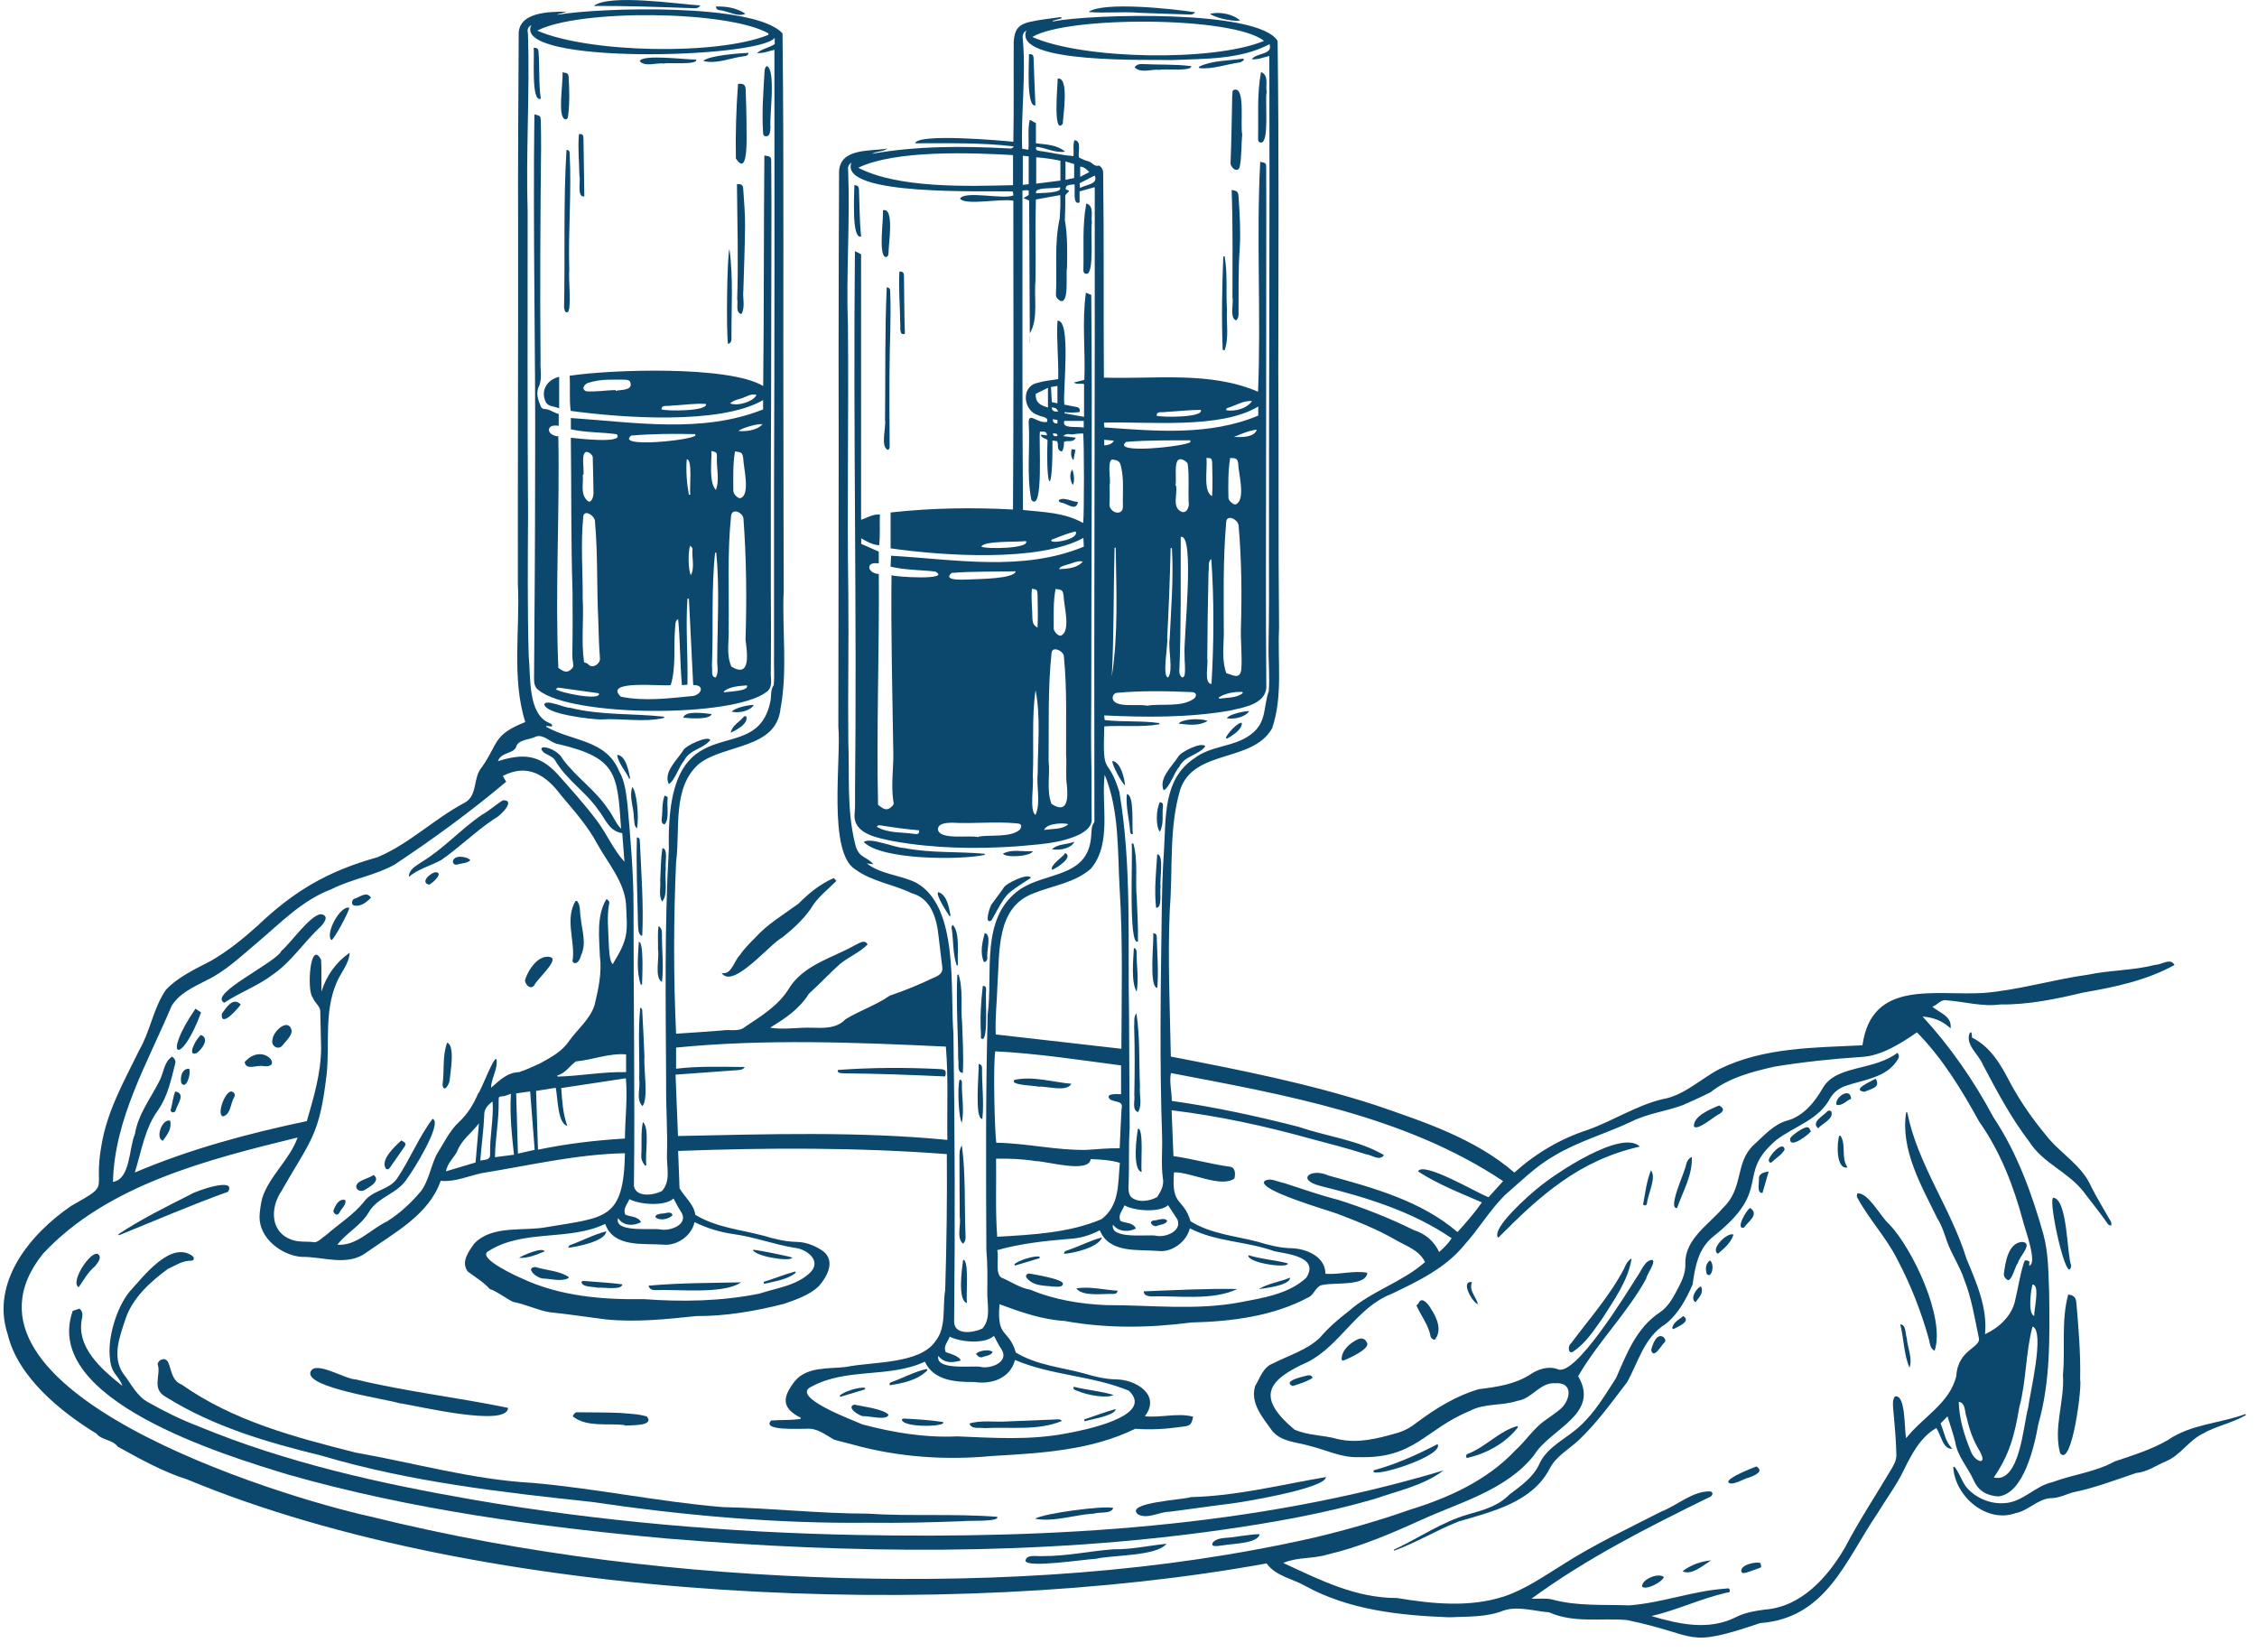 <?xml version="1.0" encoding="UTF-8"?>
<svg xmlns="http://www.w3.org/2000/svg" width="153" height="112" viewBox="0 0 153 112" fill="none">
  <g clip-path="url(#clip0_293_7971)">
    <path d="M45.832 70.08C46.876 70.021 47.887 69.932 48.924 69.862C49.444 69.763 50.096 69.988 50.521 69.605C51.582 68.896 52.711 68.21 53.422 67.111C54.401 65.428 56.353 64.98 57.934 64.092C58.211 63.977 58.606 63.637 58.813 64.026C58.29 64.571 57.513 64.877 56.926 65.369C56.209 66.006 55.547 66.728 54.829 67.375C54.177 68.424 53.245 69.024 52.207 69.671C53.136 69.826 54.084 69.641 55.026 69.674C55.833 69.694 56.706 69.744 57.315 69.1C58.273 68.513 59.38 68.153 60.315 67.5C61.333 67.157 62.321 66.748 63.299 66.283C63.628 66.151 63.947 65.969 63.875 65.55C63.786 64.868 63.714 64.185 63.628 63.502C63.506 62.274 63.131 60.912 61.791 60.549C60.546 59.945 59.126 59.774 57.987 58.946C56.093 57.801 57.035 51.486 56.831 49.266C56.831 40.83 56.87 32.394 56.847 23.955C56.854 19.841 56.857 15.727 56.88 11.613C56.966 10.013 59.018 10.27 60.164 10.072C59.847 10.296 59.446 10.24 59.113 10.425C62.163 9.887 65.288 9.894 68.374 10.062C68.486 10.069 68.611 10.105 68.719 9.924C66.473 9.656 64.287 9.719 62.034 9.713C62.225 9.026 67.791 9.521 68.693 9.61C68.739 7.344 68.703 5.104 68.719 2.84C68.765 2.115 68.95 1.686 69.783 1.491C70.471 1.329 71.186 1.267 71.887 1.161C71.914 1.158 71.947 1.178 71.986 1.234C71.779 1.293 71.568 1.349 71.36 1.409C71.36 1.425 71.367 1.438 71.367 1.455C73.982 0.943 85.337 0.627 86.608 2.778C86.703 10.217 86.664 17.66 86.654 25.1C86.697 30.923 86.644 36.749 86.707 42.572C86.595 44.845 86.983 47.201 86.232 49.381C84.902 51.717 80.97 50.77 80.015 53.502C79.228 56.112 79.518 58.939 79.3 61.634C79.152 64.966 79.307 68.299 79.37 71.631C84.039 72.531 88.735 73.455 93.277 74.933C96.557 76.061 99.985 77.19 102.659 79.493C104.118 78.18 105.791 77.193 107.658 76.589C109.374 75.972 110.915 74.95 112.7 74.517C114.165 74.273 115.272 73.145 116.563 72.475C119.576 70.997 122.981 71.027 126.254 70.865C126.88 66.388 131.132 67.513 134.441 67.319C136.852 67.124 139.19 66.402 141.584 66.072C143.086 65.758 144.627 65.795 146.112 65.409C146.55 65.409 147.127 64.907 147.407 65.422C145.526 66.458 143.363 66.926 141.252 67.282C139.394 67.725 137.504 68.124 135.591 68.097C134.382 68.266 133.17 67.903 131.962 67.817C131.563 67.731 131.375 68.111 130.993 68.252C131.514 68.685 132.334 68.892 132.228 69.717C131.685 69.216 131.086 68.975 130.331 68.916C132.225 70.974 133.812 73.274 135.133 75.742C136.727 78.14 137.725 80.868 138.508 83.633C138.871 84.946 138.857 86.289 138.91 87.638C138.946 90.634 139.009 93.643 138.176 96.546C137.919 98.011 137.191 101.27 135.465 101.448C134.751 101.405 134.128 101.128 133.789 100.343C133.394 99.466 132.686 98.723 132.541 97.74C132.396 97.156 132.205 96.641 132.018 96.018C131.843 96.199 131.695 96.351 131.55 96.503C131.813 97.12 131.859 97.73 132.347 98.209C131.715 98.298 131.573 97.258 131.26 96.813C130.18 97.433 129.594 98.578 129.06 99.657C128.563 100.693 127.871 101.61 127.275 102.59C125.095 105.807 123.801 109.7 119.322 110.036C114.109 111.798 115.301 110.854 110.259 109.825C108.511 109.686 106.68 110.049 105.017 109.307C104.012 109.228 102.906 108.865 101.931 109.182C100.762 109.66 99.464 109.581 98.23 109.643C94.9 109.518 91.452 109.152 88.485 107.519C87.599 107.014 86.493 106.859 85.86 105.991C64.379 109.904 32.929 108.7 12.696 100.3C11.043 99.776 9.491 98.911 7.983 98.073C7.618 97.585 6.887 97.644 6.541 97.192C4.117 95.718 1.206 93.346 0.524 90.466C-0.655 86.922 2.059 83.64 4.818 81.759C7.634 80.159 6.284 80.921 6.88 77.642C7.259 75.319 8.421 73.28 9.439 71.195C10.19 69.905 10.4 68.328 11.243 67.108C12.086 66.21 13.246 65.696 14.326 65.125C15.449 64.475 16.463 63.654 17.425 62.792C19.947 60.387 22.22 59.058 25.582 58.117C27.739 57.217 29.415 55.528 31.464 54.439C32.419 53.954 32.027 52.746 32.666 52.008C33.805 50.401 33.38 49.833 35.606 48.953C34.671 45.937 35.261 42.711 35.106 39.596C35.096 31.582 35.132 23.569 35.122 15.555C35.102 11.184 35.145 6.813 35.162 2.438C35.056 0.788 37.23 0.798 38.442 0.788C38.224 0.851 38.004 0.914 37.786 0.976C37.786 0.983 37.786 0.993 37.786 1C40.678 0.505 51.223 0.188 53.047 2.27C53.156 11.656 53.077 21.055 53.11 30.444C53.12 33.651 53.11 36.858 53.126 40.068C53.011 42.714 53.399 45.432 52.912 48.035C52.626 50.79 49.145 50.431 47.399 51.77C45.535 53.39 46.128 56.227 45.832 58.434C45.657 62.311 45.651 66.204 45.832 70.077V70.08ZM45.97 78.015C46.003 78.902 46.036 79.724 46.066 80.561C46.405 81.149 47.057 81.663 47.133 82.356C48.549 83.221 50.215 83.359 51.779 83.778C52.5 83.993 53.215 84.174 53.972 84.191C54.552 84.201 55.082 84.382 55.583 84.682C56.722 85.319 56.149 86.477 55.481 87.219C54.868 87.8 53.949 88.113 53.166 88.387C51.226 88.885 49.214 89.232 47.205 89.222C45.163 89.436 43.098 89.654 41.047 89.446C39.785 89.288 38.527 89.09 37.26 88.961C36.416 88.819 35.633 88.42 34.78 88.258C34.236 87.995 33.772 87.589 33.193 87.381C32.768 86.899 32.208 86.582 31.707 86.2C31.227 85.55 31.773 84.834 32.162 84.293C33.407 83.023 35.475 83.498 37.082 83.188C41.063 82.518 42.278 82.696 42.364 78.183C39.087 78.246 35.893 79.011 32.672 79.529C31.744 79.727 30.841 80.146 29.873 80.053C29.069 82.37 26.725 83.57 24.841 84.913C23.53 85.883 21.9 85.184 20.448 85.21C19.088 85.108 17.576 83.953 17.593 82.485C17.609 82.063 17.678 81.637 17.774 81.225C18.268 79.707 19.644 78.615 20.175 77.117C14.148 78.592 7.269 80.311 2.915 84.996C-4.518 94.246 18.88 101.445 25.131 102.818C35.596 105.411 46.385 106.674 57.15 106.981C67.863 107.265 78.671 106.608 89.137 104.23C91.314 103.708 93.464 103.095 95.579 102.349C98.21 101.541 100.815 100.356 102.718 98.331C103.443 97.681 103.973 96.813 104.783 96.262C105.125 96.008 105.488 95.78 105.807 95.5C106.453 94.919 106.693 93.686 105.412 93.775C104.378 93.719 103.858 94.83 102.873 94.966C101.812 95.322 100.634 95.114 99.639 95.652C96.586 96.905 95.924 98.898 92.104 98.786C90.948 98.839 89.881 98.288 88.778 98.021C87.905 97.76 86.845 97.76 86.229 96.988C85.6 96.104 84.734 95.124 85.086 93.963C85.426 93.408 85.62 92.686 86.285 92.438C87.352 91.888 88.577 91.538 89.463 90.7C90.046 90.017 90.724 89.426 91.436 88.882C92.99 87.51 95.055 86.932 96.603 85.56C96.198 84.742 95.341 84.484 94.6 84.055C93.339 83.326 91.976 82.788 90.626 82.274C90.046 82.059 85.281 80.687 85.706 80.086C86.074 79.793 86.628 80.139 87.043 80.202C88.258 80.591 89.46 81.023 90.695 81.337C92.47 81.894 94.182 82.574 95.849 83.395C96.645 83.656 97.195 84.128 97.561 84.88C97.871 84.6 98.174 84.313 98.407 83.946C95.73 82.119 92.628 81.175 89.522 80.403C87.813 79.974 88.864 79.146 90.066 79.697C93.115 80.528 96.365 81.429 98.802 83.528C99.389 82.877 99.955 82.237 100.456 81.515C98.967 80.865 97.475 80.291 96.125 79.413C96.481 78.698 100.146 80.891 100.907 81.165C101.226 80.812 101.556 80.446 101.895 80.073C95.256 75.642 87.099 74.224 79.376 72.746C79.254 73.373 79.439 74.006 79.435 74.636C82.337 75.042 85.202 75.669 88.044 76.395C89.954 77.055 92.061 77.276 93.817 78.308C93.523 78.747 93 78.295 92.601 78.252C91.347 77.85 90.072 77.523 88.801 77.186C85.722 76.329 82.597 75.652 79.422 75.27C79.465 76.339 79.504 77.361 79.547 78.377C80.822 78.556 82.04 78.912 83.308 79.087C83.756 79.117 83.753 79.535 83.683 79.892C82.788 80.558 80.726 79.453 79.584 79.476C79.392 81.852 80.209 81.142 80.707 82.795C82.086 83.656 83.72 83.781 85.258 84.184C86.022 84.415 86.782 84.613 87.586 84.623C88.587 84.666 89.842 85.194 89.852 86.355C90.79 86.427 91.772 86.117 92.684 86.285C92.631 87.222 90.412 86.929 89.707 87.107C89.213 87.12 89.104 87.78 88.692 87.955C86.278 89.245 83.466 89.591 80.759 89.657C77.897 90.03 75.026 90.073 72.18 89.555C70.646 89.463 69.167 88.945 67.758 88.42C67.55 90.766 68.374 90.04 68.861 91.693C70.277 92.554 71.947 92.689 73.514 93.118C74.212 93.326 74.907 93.498 75.638 93.514C76.979 93.511 78.727 94.56 77.608 96.015C78.707 96.13 79.837 95.764 80.881 96.044C80.772 96.589 80.683 96.668 80.147 96.721C79.093 96.876 78.022 96.948 76.959 96.863C73.929 98.344 70.54 98.515 67.218 98.71C64.112 99.007 60.858 98.783 57.858 97.945C57.417 97.823 56.969 97.727 56.531 97.595C55.925 97.258 55.395 96.79 54.641 96.863C54.223 96.846 51.595 97.018 52.276 96.302C52.932 96.252 53.607 96.295 54.266 96.196C54.272 96.17 54.279 96.143 54.285 96.117C52.958 95.454 53.031 94.731 53.877 93.639C54.71 92.63 56.176 92.811 57.345 92.673C59.11 92.303 62.344 92.501 63.414 90.924C64.175 89.981 63.878 88.618 64.073 87.473C64.171 84.388 64.208 81.334 64.185 78.242C58.119 77.784 52.059 77.8 45.977 78.028L45.97 78.015ZM137.553 85.811C138.149 85.678 137.267 83.316 137.158 82.854C136.513 80.439 135.614 78.084 134.165 76.038C132.982 73.891 131.682 71.746 129.949 69.988C128.882 70.724 127.532 71.588 126.202 71.654C124.236 71.782 122.23 71.994 120.281 72.314C118.766 72.657 117.195 73.066 115.953 74.049C115.344 74.359 114.715 74.636 114.089 74.917C112.947 75.342 111.718 75.478 110.612 76.028C108.88 76.85 107.003 77.368 105.353 78.358C104.098 79.074 103.087 80.1 102.013 81.023C100.992 82.043 100.265 83.293 99.303 84.359C98.022 85.956 96.125 86.863 94.314 87.727C91.982 88.628 90.843 91.211 88.663 92.329C85.874 93.57 85.139 94.718 87.747 96.915C88.669 97.331 89.72 97.282 90.678 97.559C92.028 97.875 93.369 97.532 94.656 97.163C95.17 97.028 95.628 96.77 96.03 96.45C97.317 95.487 98.72 94.616 100.271 94.174C101.447 94.032 102.669 93.854 103.69 93.21C104.236 92.834 104.905 92.594 105.567 92.811C106.732 93.468 110.283 87.632 110.961 86.576C111.244 86.213 111.501 85.401 112.021 85.415C112.262 85.583 111.629 86.385 111.593 86.688C110.302 89.04 108.313 90.987 106.983 93.299C108.504 95.893 105.063 96.863 103.979 98.671C102.089 101.023 99.023 101.828 96.372 103.029C94.304 103.966 92.206 104.873 89.987 105.388C88.976 105.698 87.994 105.539 86.99 105.958C89.503 107.126 91.9 108.34 94.712 108.337C97.09 108.736 99.609 108.987 101.944 108.235C103.396 107.75 104.671 106.852 105.965 106.054C108.093 104.691 110.381 103.622 112.627 102.471C113.721 102.049 114.761 101.056 115.963 101.109C116.217 101.214 116.032 101.475 115.832 101.521C111.702 103.547 107.523 105.665 103.818 108.383C104.322 108.4 104.747 108.334 105.211 108.433C106.914 108.904 108.695 108.769 110.441 108.835C112.65 108.673 114.751 107.849 116.974 107.7C117.083 107.687 117.238 107.631 117.261 107.809C117.284 107.991 117.113 107.958 117.01 107.984C115.252 108.393 113.727 109.139 111.952 109.561C113.823 110.112 115.825 110.561 117.663 109.64C118.278 109.32 118.967 109.215 119.645 109.119C122.102 108.941 123.897 106.925 125.066 104.919C126.021 103.098 127.153 101.382 128.201 99.617C128.379 99.317 128.566 98.997 128.553 98.621C128.533 97.552 128.425 96.49 128.332 95.424C128.316 95.17 128.293 94.903 128.448 94.675C129.208 94.474 129.077 96.965 129.218 97.499C130.322 96.081 132.185 95.134 132.617 93.273C132.735 91.426 134.359 91.379 134.135 90.663C133.862 89.354 133.654 88.024 133.164 86.777C132.87 85.863 132.291 85.038 131.975 84.131C131.8 83.607 131.635 83.085 131.333 82.607C130.256 80.403 128.82 77.945 129.215 75.412C129.241 75.412 129.264 75.412 129.291 75.412C129.999 78.958 132.248 81.901 133.305 85.332C133.984 86.972 134.738 88.648 134.563 90.452C135.485 90.027 136.351 89.248 136.592 88.216C136.803 87.351 136.921 86.464 137.194 85.616C137.267 85.401 137.303 85.401 137.573 85.52C137.567 85.603 137.56 85.692 137.553 85.801V85.811ZM34.309 53.001C31.892 55.033 29.366 56.88 26.731 58.626C25.388 59.365 23.833 59.589 22.463 60.285C20.458 61.037 18.976 62.617 17.369 63.964C16.292 64.864 15.271 65.854 13.99 66.464C13.127 66.913 12.149 67.339 11.629 68.203C10.005 72.066 7.766 75.827 7.657 80.123C8.856 79.941 8.734 77.826 9.146 76.883C9.363 75.54 10.206 74.475 10.806 73.287C11.099 72.749 11.105 71.987 11.665 71.634C11.854 71.766 11.924 71.924 11.876 72.109C11.602 73.188 11.375 74.3 10.733 75.233C9.814 76.484 9.594 78.028 9.139 79.489C12.936 77.879 16.835 76.84 20.8 76.005C21.265 74.405 21.759 72.746 21.768 71.063C21.749 70.209 21.729 69.351 21.709 68.497C21.65 68.16 21.291 67.936 21.192 67.603C20.794 67.207 21.011 63.607 21.768 65.069C21.808 65.785 21.778 66.507 21.788 67.223C22.141 66.141 22.74 65.267 23.705 64.587C23.662 65.379 23.059 65.969 22.786 66.695C21.979 68.632 22.351 70.76 22.147 72.789C21.66 77.015 21.08 77.243 19.045 80.802C18.311 81.924 18.33 83.544 19.773 84.049C20.28 84.237 20.83 84.138 21.357 84.22C21.643 84.148 21.87 83.884 22.117 83.722C22.971 82.973 23.945 82.37 24.666 81.485C25.226 80.684 26.366 80.684 26.906 79.912C27.795 78.608 28.371 77.111 29.323 75.85C30.051 76.104 27.963 79.433 27.597 79.902C26.952 80.934 25.631 81.126 25.006 82.168C24.479 83.089 23.471 83.584 22.872 84.385C24.176 84.481 25.121 83.333 26.227 82.811C27.113 82.257 27.877 81.538 28.546 80.746C29.073 80.017 29.195 79.1 29.58 78.308C30.064 77.543 30.459 76.668 31.128 76.052C31.691 75.53 32.102 74.857 32.405 74.151C32.649 73.874 33.486 71.545 33.657 71.819C33.766 72.452 33.308 73.073 33.285 73.746C33.884 73.234 34.362 72.716 35.191 72.683C35.662 72.531 36.137 72.307 36.588 72.103C37.329 71.69 38.086 71.311 38.583 70.565C39.156 69.767 39.99 69.11 40.303 68.147C40.566 67.048 40.813 65.943 40.665 64.811C40.619 63.541 40.424 62.067 41.116 60.942C41.327 61.123 41.31 61.12 41.294 61.262C41.132 62.119 41.238 62.98 41.261 63.842C41.287 64.237 41.281 65.132 41.537 65.362C42.614 63.604 42.535 63.261 42.436 61.262C42.301 59.754 41.208 58.507 40.493 57.22C39.845 55.999 38.926 54.977 38.043 53.928C37.019 52.545 35.764 51.73 34.085 52.605C34.174 52.756 34.246 52.882 34.316 53.004L34.309 53.001ZM37.045 49.21C37.039 49.23 37.029 49.249 37.023 49.269C38.784 50.275 41.073 50.117 41.972 52.281C42.367 52.968 42.44 53.776 42.538 54.548C42.743 56.877 42.95 59.209 42.947 61.552C42.94 67.84 43.049 74.141 42.973 80.42C43.145 81.221 44.356 81.02 44.873 80.743C45.489 80.053 45.186 79.15 45.213 78.305C45.262 76.668 45.137 75.035 45.157 73.402C45.13 68.104 45.038 62.792 45.341 57.497C45.117 47.217 51.325 52.463 52.243 47.448C52.286 47.112 52.237 46.755 52.448 46.452C52.517 45.795 52.448 45.096 52.471 44.429C52.471 40.658 52.471 36.888 52.471 33.117C52.507 23.203 52.507 13.286 52.497 3.375C52.089 3.474 51.723 3.626 51.318 3.599C51.661 3.296 52.125 3.246 52.517 2.992V2.567C51.447 3.962 34.658 4.408 36.018 1.702C35.771 1.851 35.728 1.993 35.791 2.293C35.922 6.285 35.643 10.326 35.768 14.338C35.768 21.171 35.748 28.003 35.797 34.836C35.781 38.042 35.751 41.249 35.84 44.456C35.988 45.835 35.748 48.405 37.233 49.012C37.319 49.061 37.451 49.068 37.418 49.256C37.296 49.243 37.174 49.226 37.052 49.213L37.045 49.21ZM73.455 36.465C70.395 38.138 63.849 37.673 60.374 37.175V34.743C63.144 34.436 65.897 34.393 68.67 34.542C68.713 27.538 68.706 20.58 68.693 13.609C67.919 13.437 65.446 13.952 65.08 13.47C65.4 12.896 68.025 13.546 68.7 13.246C68.683 13.154 68.667 13.058 68.657 12.985C67.175 12.903 56.805 13.355 57.72 11.019C57.503 11.181 57.46 11.336 57.496 11.577C57.631 15.051 57.351 18.554 57.48 22.038C57.539 28.102 57.417 34.166 57.506 40.226C57.542 43.558 57.473 46.891 57.506 50.223C57.592 52.529 57.397 54.874 57.951 57.134C58.175 58.21 58.698 57.999 59.205 58.586C59.008 58.563 58.883 58.55 58.757 58.536C59.742 59.295 61.03 59.309 62.11 59.846C65.024 61.466 64.392 67.094 64.632 70.07C64.725 76.586 64.751 83.102 64.679 89.618C64.705 90.564 66.065 90.347 66.612 90.053C67.195 89.337 66.908 88.453 66.928 87.602C66.938 86.652 66.951 85.705 66.865 84.755C66.839 79.436 66.813 74.099 66.954 68.774C67.326 65.927 66.424 62.258 69.088 60.334C70.899 59.061 73.797 59.566 73.975 56.626C74.002 56.333 73.975 56.032 74.16 55.769C74.203 55.709 74.189 55.607 74.189 55.524C74.153 41.246 74.232 26.967 74.212 12.688C73.853 12.787 73.524 12.88 73.185 12.975V13.724C72.678 13.952 72.912 12.774 72.836 12.497C72.316 12.54 72.26 12.573 72.24 12.83C72.316 12.863 72.394 12.896 72.474 12.929C72.401 13.104 72.2 13.13 72.21 13.351C72.23 13.873 72.197 14.397 72.187 14.922C72.375 15.984 72.348 17.07 72.332 18.148C72.23 18.558 72.51 20.619 71.868 20.395C71.733 20.29 71.575 20.187 71.581 19.973C71.67 18.251 71.456 16.492 71.838 14.803C71.874 14.272 71.9 13.771 71.871 13.226C71.295 13.328 70.761 13.427 70.221 13.523C70.168 15.357 70.221 17.178 70.195 19.009C70.079 20.164 70.405 21.629 69.809 22.602C69.796 19.587 69.78 16.588 69.766 13.596C69.638 13.54 69.536 13.497 69.381 13.431C69.526 13.345 69.625 13.286 69.734 13.22V12.909C69.566 12.883 69.487 12.893 69.312 12.919C69.322 20.148 69.286 27.356 69.348 34.575C70.764 34.723 72.167 34.743 73.425 35.459C73.501 35.063 73.498 29.643 73.422 29.382C73.201 29.402 72.974 29.398 72.757 29.441C72.553 29.481 72.319 29.326 72.072 29.567C72.385 29.606 72.638 29.636 72.928 29.672C72.727 30.058 72.371 29.814 72.128 29.963C72.121 30.177 72.128 30.405 71.983 30.609C71.571 30.514 71.802 30.144 71.65 29.907C71.578 29.897 71.479 29.884 71.344 29.867C71.383 33.664 70.886 33.417 71.011 29.834C70.85 29.682 70.616 29.732 70.547 29.468C70.712 29.484 70.843 29.497 70.975 29.514C70.939 29.273 70.899 29.253 70.498 29.26C70.399 29.699 70.771 34.826 69.918 33.898C69.572 32.186 69.849 30.312 69.73 28.574C69.796 27.953 70.293 28.702 70.969 28.607C71.123 28.254 70.587 28.27 70.382 28.148C69.398 27.884 69.177 26.274 70.251 25.977C70.731 25.829 71.239 25.776 71.736 25.703C71.772 24.384 71.607 23.064 71.686 21.744C72.645 21.655 72.029 26.588 72.151 27.432C72.444 27.488 72.724 27.544 73 27.597C73.161 27.628 73.225 27.74 73.195 27.934C72.852 27.977 72.513 27.983 72.171 27.94C72.171 27.967 72.167 27.993 72.164 28.02C72.595 28.099 73.027 28.178 73.488 28.26V26.037C73.247 25.967 73.017 26.096 72.8 25.931C73.023 25.875 73.247 25.819 73.508 25.753C73.587 23.78 73.336 21.797 73.613 19.838C73.751 19.897 73.867 19.947 73.975 19.996C74.058 29.125 73.972 38.257 73.975 47.389C73.959 48.979 73.956 50.572 73.988 52.163C73.995 53.281 73.988 54.396 74.002 55.514C74.041 56.042 73.587 56.346 73.185 56.57C71.858 57.204 70.349 57.24 68.91 57.379C66.114 57.57 63.309 57.52 60.546 57.026C59.538 56.808 57.835 56.56 57.931 55.201C57.983 54.719 57.957 54.228 57.961 53.739C58.096 41.503 57.829 29.25 57.954 17.027C58.122 17.109 58.24 17.169 58.372 17.235V35.241C58.803 35.096 59.166 34.845 59.647 34.878C59.617 35.575 59.676 36.267 59.597 36.967C59.126 36.93 58.764 36.716 58.382 36.492V36.871C58.803 37.056 59.195 37.231 59.571 37.396V38.201C58.649 38.032 58.777 38.87 59.574 38.913C59.614 44.106 59.406 49.461 59.522 54.561C59.801 54.759 60.029 55.013 60.358 54.759C60.585 54.578 60.615 54.495 60.552 54.274C60.388 53.142 60.598 51.968 60.552 50.823C60.493 46.874 60.391 42.948 60.434 38.996C60.654 39.114 64.567 39.352 63.391 38.745C62.38 38.633 61.362 38.653 60.368 38.412C60.381 38.158 60.394 37.917 60.407 37.676C64.754 37.923 69.329 38.775 73.471 37.059C73.462 36.835 73.452 36.663 73.442 36.469L73.455 36.465ZM85.429 10.97C85.824 11.052 85.834 11.052 85.834 11.395C85.841 12.273 85.841 13.15 85.841 14.028C85.841 22.14 85.827 30.253 85.817 38.369C85.817 41.124 85.817 43.882 85.844 46.636C85.742 47.752 84.263 47.969 83.377 48.174C80.558 48.662 77.697 48.636 74.851 48.501C74.864 48.613 74.874 48.702 74.887 48.817C76.129 48.959 77.371 48.844 78.592 49.022C78.592 49.048 78.592 49.078 78.589 49.104C77.361 49.315 76.099 49.164 74.858 49.243C74.729 52.872 75.062 51.061 75.879 53.684C76.732 58.691 76.439 63.805 76.537 68.866C76.544 71.393 76.57 73.924 76.58 76.451C76.498 77.701 76.557 78.942 76.511 80.189C76.488 80.479 76.472 80.855 76.636 81.109C77.074 81.574 77.963 81.436 78.447 81.149C78.688 80.76 78.925 80.374 78.829 79.865C78.704 78.932 78.806 77.968 78.777 77.028C78.605 72.066 78.681 67.085 78.75 62.116C78.77 60.645 78.8 59.17 78.902 57.702C79.047 55.449 78.829 52.819 80.96 51.414C82.086 50.526 83.67 50.658 84.79 49.794C85.903 48.969 85.62 47.936 86.008 46.864C86.088 45.812 85.969 44.726 85.995 43.661C86.028 41.711 86.035 39.761 86.022 37.808C86.015 26.469 86.084 15.133 86.048 3.797C85.63 3.89 85.264 4.055 84.856 4.018C85.179 3.553 86.302 3.741 86.061 2.996C84.059 4.051 81.678 3.975 79.472 4.071C78.052 4.022 68.604 4.358 69.579 2.062C69.296 2.25 69.309 2.468 69.338 2.695C69.556 5.153 69.207 7.614 69.292 10.089C69.444 10.108 69.566 10.128 69.714 10.148C69.77 9.465 69.651 8.812 69.806 8.122C69.964 8.208 70.083 8.271 70.224 8.347V9.713C70.929 9.805 71.634 9.802 72.2 10.28C71.532 10.392 70.913 10.019 70.244 9.953C70.198 10.128 70.251 10.197 70.425 10.224C71.209 10.323 71.983 10.531 72.767 10.58C72.813 10.204 72.711 9.845 72.836 9.505C73.363 9.544 73.04 10.323 73.149 10.682C73.369 10.775 73.557 10.89 73.761 10.93C74.031 10.983 74.176 11.332 74.505 11.224C74.677 11.322 74.789 11.514 74.782 11.722C74.845 16.35 74.799 20.973 74.832 25.601C78.299 25.713 82.02 25.149 85.281 26.558C85.495 21.375 85.156 16.152 85.429 10.966V10.97ZM50.482 72.334C50.38 72.518 50.212 72.531 50.047 72.545C48.628 72.65 47.212 72.746 45.795 72.855C45.852 74.247 45.904 75.616 45.96 77.015C52.039 76.89 58.171 76.692 64.221 77.279C64.185 75.184 64.297 73.049 64.119 70.954C58.026 70.667 51.908 70.42 45.832 71.02V72.452C47.399 72.264 48.937 72.327 50.485 72.337L50.482 72.334ZM76.017 71.1C76.03 67.517 76.126 63.931 75.905 60.354C75.75 57.748 75.898 54.97 74.884 52.522C74.64 54.597 75.395 57.181 73.949 58.893C72.842 59.866 71.364 60.031 70.037 60.572C67.521 61.532 67.778 64.518 67.619 66.741C67.587 67.866 67.448 69.008 67.501 70.13C70.349 70.453 73.162 70.776 76.017 71.1ZM62.696 92.313C60.295 93.441 57.404 92.706 55.016 94.002C53.485 94.702 57.944 96.322 58.458 96.566C60.552 97.12 62.699 97.483 64.879 97.377C67.33 97.48 69.796 97.648 72.223 97.189C73.33 96.991 78.342 96.034 76.531 94.286C74.081 93.26 71.262 93.253 68.808 92.198C68.479 93.448 67.221 93.87 66.052 93.692C64.8 93.702 63.305 93.616 62.693 92.313H62.696ZM41.024 82.973C38.537 84.171 35.422 83.293 33.051 84.86C32.422 85.329 35.01 86.516 35.379 86.671C37.928 87.872 40.829 88.12 43.648 88.074C46.263 88.268 48.901 88.219 51.476 87.701C52.665 87.308 54.061 87.156 54.974 86.22C55.698 85.415 54.628 84.649 53.834 84.59C52.441 84.359 51.114 83.851 49.711 83.663C48.792 83.531 47.92 83.263 47.083 82.854C46.879 83.805 45.858 84.478 44.956 84.379C43.586 84.28 41.613 84.6 41.024 82.973ZM67.606 84.755C67.728 85.312 67.448 86.332 67.88 86.612C68.535 86.883 69.128 87.315 69.846 87.434C71.439 88.11 73.257 88.41 75.003 88.48C78.022 88.473 81.056 88.852 84.052 88.291C85.594 87.995 87.369 87.731 88.554 86.622C89.453 85.21 87.29 85.015 86.381 84.824C84.507 84.144 82.449 84.201 80.657 83.273C80.453 84.151 79.472 84.926 78.51 84.808C77.124 84.689 75.204 84.992 74.555 83.405C73.88 83.762 73.182 83.96 72.434 83.993C70.807 84.131 69.18 84.303 67.606 84.751V84.755ZM75.997 72.228C73.172 71.862 70.31 71.413 67.465 71.275C67.313 72.33 67.435 76.837 67.537 77.47C69.589 77.5 71.611 77.998 73.666 77.955C74.416 77.902 75.144 77.836 75.902 77.846C75.945 76.966 75.971 76.088 76.027 75.21C76.182 74.57 75.599 74.775 75.233 74.517C74.887 74.099 75.747 74.181 75.997 74.181V72.225V72.228ZM67.524 78.556C67.547 80.341 67.468 82.069 67.6 83.844C69.974 83.709 72.48 83.587 74.673 82.653C75.912 81.706 75.777 80.238 75.915 78.833C75.243 78.635 74.588 78.608 73.936 78.582C73.811 79.572 70.949 78.717 70.198 78.714C69.302 78.572 68.436 78.536 67.524 78.552V78.556ZM52.086 2.362C52.086 2.329 52.086 2.296 52.086 2.26C49.342 0.696 39.229 0.604 36.42 2.078C39.861 3.583 48.608 3.784 52.089 2.362H52.086ZM85.686 2.774C83.601 1.082 72.306 1.079 69.981 2.507C73.376 4.035 82.248 4.2 85.686 2.774ZM42.361 77.186C42.38 75.794 42.548 74.461 42.427 73.102C40.961 73.323 39.515 73.541 38.043 73.765C38.112 74.633 38.149 75.481 38.455 76.322C37.79 76.18 37.813 74.356 37.671 73.746C37.22 73.818 36.792 73.884 36.341 73.957C36.384 75.283 36.426 76.579 36.469 77.942C38.429 77.536 40.358 77.305 42.361 77.186ZM58.181 11.372C60.891 12.781 65.604 12.629 68.673 12.553V10.514C65.835 10.349 60.681 10.161 58.181 11.372ZM42.183 56.484C41.264 56.349 41.047 55.505 40.546 54.894C39.7 53.664 38.383 52.859 37.635 51.552C37.461 51.275 37.115 51.193 36.861 51.014C36.206 50.381 37.717 50.655 38.132 51.44C39.048 52.697 40.372 53.555 41.221 54.858C41.56 55.277 41.715 55.798 42.104 56.184C41.85 52.45 41.817 51.397 37.931 50.464C37.355 50.421 36.897 49.754 36.344 49.929C35.939 50.15 35.211 50.117 35.014 50.562C34.882 51.133 33.97 50.949 33.756 51.602C35.402 51.087 36.519 51.12 37.767 52.45C38.692 53.489 39.637 54.535 40.474 55.65C41.145 56.547 41.574 57.599 42.331 58.424C42.278 57.731 42.232 57.118 42.183 56.491V56.484ZM71.285 54.502C72.408 55.234 72.401 54.06 72.322 53.245C72.227 52.549 72.322 51.856 72.269 51.16C72.256 48.959 72.342 46.726 72.121 44.528C72.144 44.156 71.351 43.76 71.285 44.248C71.025 46.676 71.11 49.134 71.084 51.575C71.196 52.552 70.926 53.565 71.281 54.505L71.285 54.502ZM83.13 45.634C83.581 45.766 84.036 46.089 84.145 45.409C84.217 44.462 84.092 43.496 84.121 42.546C84.191 40.253 84.164 37.95 83.967 35.664C83.977 35.245 83.14 34.789 83.12 35.423C82.903 37.94 82.952 40.47 82.962 42.998C82.946 43.892 82.821 44.769 83.13 45.637V45.634ZM137.784 89.931C137.31 91.689 137.369 93.616 136.888 95.401C136.565 97.282 136.239 98.598 135.156 100.165C136.928 100.594 137.155 96.599 137.491 95.418C137.593 94.51 138.643 90.235 137.787 89.934L137.784 89.931ZM45.657 81.251C45.064 81.809 43.345 81.663 42.67 81.297C42.519 81.647 42.229 81.924 42.38 82.337C42.723 82.518 43.207 82.416 43.457 82.854C42.927 83.138 42.242 83.118 41.9 82.577C41.593 83.58 44.152 83.25 44.728 83.343C45.43 83.501 46.754 82.996 46.148 82.122C45.957 81.845 45.828 81.548 45.657 81.254V81.251ZM63.608 91.917C63.391 92.923 65.851 92.57 66.434 92.659C67.135 92.844 68.456 92.336 67.883 91.459C67.685 91.175 67.55 90.875 67.379 90.564C66.757 91.145 65.087 90.987 64.382 90.617C64.254 90.974 63.924 91.251 64.115 91.67C64.75 91.859 65.087 92.048 65.126 92.237C64.567 92.392 64.036 92.445 63.605 91.921L63.608 91.917ZM75.447 83.016C75.223 84.039 77.736 83.679 78.329 83.768C78.978 83.93 80.133 83.475 79.821 82.683C79.613 82.356 79.399 82.036 79.185 81.706C78.612 82.224 76.89 82.099 76.228 81.716C76.089 82.073 75.773 82.35 75.948 82.769C76.29 82.944 76.774 82.844 77.005 83.28C76.554 83.541 75.813 83.531 75.447 83.023V83.016ZM85.297 27.558C82.712 29.121 77.818 28.557 74.838 28.653C74.845 28.752 74.855 28.851 74.864 28.976C78.345 29.23 82.014 29.557 85.297 28.174V27.558ZM66.335 56.745C66.335 56.745 66.335 56.725 66.335 56.715C67.152 56.58 68.535 56.798 69.141 56.237C69.302 55.986 69.24 55.838 68.94 55.821C67.478 55.676 66.019 55.858 64.553 55.775C64.227 55.775 63.572 55.798 63.582 56.234C63.691 56.973 65.716 56.597 66.335 56.752V56.745ZM77.769 47.841C78.75 47.676 80.124 47.983 80.973 47.339C81.161 47.112 81.079 46.937 80.782 46.92C79.09 46.851 77.371 46.815 75.688 46.973C75.52 47.006 75.431 47.148 75.424 47.313C75.493 48.048 77.153 47.692 77.769 47.844V47.841ZM37.773 72.911C37.783 72.937 37.793 72.96 37.803 72.987C39.357 72.947 40.882 72.647 42.443 72.683V71.482C41.261 71.387 40.2 71.852 39.044 71.957C38.613 72.251 38.34 72.766 37.773 72.911ZM34.991 74.122C35.03 75.491 35.07 76.83 35.109 78.209C35.521 78.117 35.886 78.034 36.245 77.952C36.143 76.619 36.041 75.313 35.939 73.993C35.629 74.036 35.317 74.079 34.991 74.125V74.122ZM34.842 78.285C34.691 76.896 34.549 75.553 34.635 74.151C34.431 74.221 34.279 74.296 34.124 74.313C33.802 74.349 33.802 74.336 33.802 74.653C33.831 75.926 33.571 77.18 33.555 78.45C34.003 78.391 34.408 78.341 34.839 78.285H34.842ZM80.041 36.403C80.031 39.408 80.074 42.423 79.949 45.432C79.903 45.637 80.104 46.158 80.298 45.798C80.38 45.333 80.288 44.858 80.301 44.393C80.209 43.443 81.039 36.119 80.041 36.403ZM32.237 78.81C32.313 77.922 32.389 77.078 32.468 76.154C31.925 76.867 31.276 77.269 30.97 78.1C30.713 78.549 30.341 78.843 30.229 79.41C30.92 79.202 31.572 79.008 32.241 78.81H32.237ZM75.227 32.836H75.22C75.22 33.275 75.24 33.714 75.213 34.149C75.154 34.76 76.132 35.056 76.122 34.324C76.093 33.414 76.208 32.496 75.987 31.602C75.925 31.322 75.823 31.22 75.526 31.173C74.976 30.952 75.316 32.506 75.23 32.836H75.227ZM79.682 32.919C79.682 32.919 79.709 32.919 79.722 32.919C79.834 33.466 79.468 34.285 79.985 34.634C80.42 34.934 80.66 34.364 80.575 33.981C80.545 33.143 80.624 32.292 80.516 31.46C80.476 31.292 80.143 31.098 79.956 31.134C79.544 31.262 79.784 32.51 79.682 32.919ZM71.884 12.243V10.897C71.331 10.778 70.797 10.706 70.244 10.663V12.451C70.797 12.382 71.321 12.312 71.884 12.243ZM82.126 46.373C82.29 43.562 82.31 40.715 82.113 37.9C81.849 38.085 81.987 38.501 81.925 38.785C81.882 40.731 81.849 42.681 81.839 44.627C81.928 45.043 81.589 46.326 82.126 46.373ZM70.201 46.788C69.921 48.695 70.102 50.701 70.01 52.641C70.096 53.215 69.77 54.99 70.198 55.247C70.57 54.403 70.241 53.314 70.346 52.387C70.346 50.516 70.557 48.636 70.201 46.788ZM83.39 31.048C83.246 31.936 83.259 32.859 83.275 33.757C83.288 33.948 83.591 34.215 83.759 34.199C84.481 33.912 83.947 32.081 83.937 31.431C83.888 31.098 83.809 31.055 83.394 31.048H83.39ZM71.555 39.929C71.39 40.8 71.433 41.714 71.43 42.602C71.436 42.816 71.713 43.106 71.897 43.1C72.632 42.836 72.108 41.018 72.098 40.375C72.049 40.008 71.993 39.979 71.555 39.929ZM32.554 78.681C32.913 78.608 33.255 78.665 33.225 78.209C33.193 77.045 33.476 75.778 33.393 74.673C33.051 74.923 32.807 75.187 32.824 75.649C32.778 76.672 32.639 77.652 32.557 78.681H32.554ZM80.697 29.969C80.69 29.93 80.683 29.89 80.677 29.851C79.234 29.857 77.769 29.837 76.333 29.959C75.306 30.824 80.43 30.253 80.697 29.969ZM68.851 38.732C67.402 38.765 65.95 38.725 64.511 38.841C63.799 39.451 65.607 39.273 65.894 39.276C66.394 39.25 68.779 39.236 68.851 38.732ZM132.782 95.031C132.808 96.203 133.167 97.341 133.611 98.416C133.885 99.123 134.784 99.409 134.194 98.36C133.769 97.664 133.496 96.915 133.325 96.12C133.164 95.757 133.279 95.117 132.782 95.031ZM79.442 37.161C79.412 37.161 79.386 37.161 79.356 37.161C79.31 39.187 79.231 41.213 79.123 43.238C79.198 43.69 78.754 45.921 79.192 45.921C79.547 45.446 79.175 44.007 79.29 43.328C79.383 41.275 79.564 39.213 79.442 37.158V37.161ZM75.632 37.135H75.556C75.477 40.041 75.52 42.958 75.368 45.861C75.816 42.958 75.671 40.045 75.635 37.135H75.632ZM69.552 36.683C68.983 36.759 66.704 36.647 66.523 37.056C66.803 37.237 69.839 37.201 69.552 36.683ZM82.169 33.625C82.215 32.856 82.185 32.153 82.172 31.391C82.162 31.075 82.1 31.041 81.78 31.048C81.876 31.668 81.53 33.374 82.169 33.625ZM81.398 27.788C80.614 27.792 79.844 27.884 79.06 27.924C78.836 27.99 78.398 27.825 78.405 28.184C78.721 28.3 81.652 28.323 81.398 27.785V27.788ZM70.333 42.552C70.373 41.747 70.349 41.064 70.333 40.276C70.323 39.989 70.277 39.962 69.954 39.913C69.885 40.586 69.984 41.282 69.987 41.962C70.013 42.245 70.05 42.374 70.336 42.552H70.333ZM70.208 26.706C70.191 27.218 70.405 27.452 71.041 27.627V26.291C70.745 26.436 70.484 26.568 70.208 26.703V26.706ZM62.301 56.29C61.451 56.217 60.598 56.102 59.755 55.967C59.657 55.953 59.551 55.904 59.432 56.046C60.203 56.514 61.178 56.399 62.044 56.544C62.192 56.557 62.34 56.537 62.301 56.29ZM69.335 10.56V12.533C69.49 12.517 69.612 12.5 69.734 12.487V10.6C69.599 10.587 69.487 10.577 69.335 10.56ZM137.899 89.215C137.873 88.786 138.314 87.081 137.781 87.087C137.669 87.48 137.451 89.057 137.899 89.215ZM72.23 10.943V12.19C72.451 12.144 72.638 12.104 72.816 12.068V11.121C72.622 11.062 72.447 11.009 72.23 10.946V10.943ZM84.872 27.191C84.25 27.142 83.749 27.515 83.166 27.673C83.137 27.683 83.134 27.765 83.117 27.815C83.703 27.904 84.51 27.719 84.872 27.191ZM72.154 28.534C71.92 29.115 73.122 28.874 73.465 28.996V28.534H72.154ZM71.262 36.6L71.281 36.69C71.552 36.848 73.201 36.508 72.908 36.026C72.342 36.162 71.802 36.389 71.262 36.6ZM71.245 26.238C71.265 26.614 71.285 26.937 71.301 27.261C71.443 27.29 71.555 27.317 71.683 27.343V26.162C71.532 26.188 71.406 26.212 71.245 26.238ZM70.778 56.27C71.344 56.164 71.973 56.267 72.421 55.877C72.23 55.788 70.972 55.759 70.778 56.27ZM73.218 12.745C73.606 12.504 74.479 12.504 74.209 11.9C73.873 12.071 73.531 12.246 73.185 12.424C73.195 12.514 73.205 12.603 73.218 12.745ZM70.241 13.104C70.517 13.068 72.108 13.114 71.844 12.692C71.538 12.817 70.06 12.646 70.241 13.104ZM82.61 47.286C82.623 47.313 82.636 47.339 82.65 47.366C83.176 47.286 83.822 47.336 84.25 46.986C84.237 46.96 84.224 46.933 84.21 46.907C83.67 46.891 83.061 46.993 82.61 47.286ZM73.412 38.069C73.043 37.996 72.793 38.151 72.526 38.227C71.891 38.408 71.891 38.415 71.785 38.59C72.381 38.547 73.001 38.534 73.409 38.065L73.412 38.069ZM83.644 29.623C84.135 29.646 85.03 29.672 85.198 29.125C84.625 29.197 84.138 29.422 83.644 29.623ZM73.844 11.666C73.636 11.458 73.471 11.306 73.224 11.299V11.989C73.448 11.87 73.62 11.781 73.844 11.666ZM75.51 29.874C75.266 29.851 75.065 29.834 74.855 29.814V30.194C75.199 30.172 75.418 30.065 75.51 29.874ZM71.37 28.422C71.364 28.627 71.468 28.722 71.683 28.709V28.468C71.568 28.452 71.469 28.435 71.37 28.422ZM71.726 27.907C71.644 27.647 71.482 27.64 71.295 27.624C71.321 27.901 71.492 27.901 71.726 27.907ZM71.38 29.375C71.374 29.554 71.478 29.612 71.693 29.55C71.67 29.326 71.499 29.412 71.38 29.375Z" fill="#0C476D"></path>
    <path d="M132.492 99.439C132.808 99.828 132.956 100.326 133.236 100.739C133.832 101.524 134.912 101.989 135.887 101.903C137.122 101.841 137.952 100.735 139.131 100.481C140.517 99.96 142.042 99.802 143.346 99.079C144.571 98.664 145.822 98.284 146.945 97.634C148.526 96.542 150.453 96.509 152.214 95.866C152.224 95.889 152.237 95.915 152.247 95.939C151.322 96.47 150.229 96.674 149.3 97.205C148.361 97.677 147.811 98.65 146.846 99.059C146.171 99.34 145.556 99.799 144.811 99.858C143.379 100.343 141.973 100.884 140.477 101.184C139.99 101.339 139.526 101.573 138.999 101.567C138.123 101.633 137.494 102.418 136.641 102.58C134.675 103.292 132.521 101.451 132.409 99.462C132.436 99.452 132.465 99.442 132.492 99.432V99.439Z" fill="#0C476D"></path>
    <path d="M133.647 69.998C133.66 70.121 133.677 70.243 133.687 70.345C135.001 71.008 135.666 72.248 136.321 73.502C136.993 74.726 137.784 75.864 138.676 76.936C139.624 78.18 141.113 78.956 141.762 80.45C142.14 81.202 142.585 81.921 143 82.657C143.102 82.789 143.161 82.921 143.115 83.093C143.043 83.063 142.947 83.056 142.908 83.004C142.391 82.251 141.808 81.549 141.261 80.816C140.217 79.454 138.492 78.873 137.563 77.402C136.325 75.785 135.373 73.987 134.424 72.192C134.148 71.483 133.157 70.79 133.545 69.995C133.578 69.995 133.614 69.995 133.647 69.995V69.998Z" fill="#0C476D"></path>
    <path d="M140.204 87.764C140.563 87.793 140.724 87.972 140.751 88.285C140.905 90.03 141.05 91.775 141.011 93.531C141.149 94.019 140.451 99.522 139.657 98.525C139.18 96.803 139.967 94.979 139.845 93.207C140.013 91.399 139.717 89.535 140.204 87.764Z" fill="#0C476D"></path>
    <path d="M56.518 59.527C56.571 59.586 56.633 59.652 56.699 59.721C56.096 60.325 55.405 60.837 54.957 61.609C54.433 62.361 53.761 62.971 53.047 63.542C52.191 63.977 49.681 67.098 48.92 65.963C49.589 66.122 49.767 65.119 50.159 64.746C50.448 64.311 50.824 63.944 51.189 63.578C52.029 62.635 53.132 61.998 54.13 61.262C54.832 60.556 55.596 59.929 56.518 59.527Z" fill="#0C476D"></path>
    <path d="M139.184 81.195C140.172 81.3 140.102 85.035 140.405 85.794C140.165 87.394 138.818 81.442 139.184 81.195Z" fill="#0C476D"></path>
    <path d="M73.797 0.808C74.825 0.079 79.61 0.614 81.019 0.831C80.864 1.033 80.654 0.983 80.482 0.98C79.392 0.953 78.306 0.904 77.216 0.868C76.066 0.772 74.933 0.911 73.794 0.812L73.797 0.808Z" fill="#0C476D"></path>
    <path d="M40.253 0.402C41.307 -0.429 45.95 0.277 47.475 0.369C47.313 0.604 47.106 0.558 46.938 0.554C44.705 0.472 42.482 0.393 40.249 0.402H40.253Z" fill="#0C476D"></path>
    <path d="M48.535 0.439C49.237 0.432 49.902 0.515 50.528 0.931C50.037 1.191 49.325 0.736 48.785 0.69C48.673 0.663 48.542 0.65 48.535 0.439Z" fill="#0C476D"></path>
    <path d="M84.055 1.385C83.884 1.468 82.695 1.346 82.014 0.943C82.649 0.769 83.588 0.95 84.055 1.385Z" fill="#0C476D"></path>
    <path d="M4.924 88.872C5.072 88.822 5.213 88.776 5.381 88.723C5.592 88.865 5.615 89.119 5.569 89.327C5.108 91.326 6.896 92.837 8.296 93.956C8.022 93.18 7.555 93.19 7.456 92.115C7.272 90.723 7.897 88.651 8.777 87.575C9.695 86.576 11.609 84.015 13.094 85.187C13.183 85.329 13.133 85.47 12.972 85.467C12.37 85.454 11.892 85.794 11.378 86.025C10.219 86.882 9.033 87.938 8.533 89.344C8.144 90.531 7.565 91.95 8.339 93.101C8.882 93.794 9.261 94.655 10.071 95.081C11.151 95.694 12.267 96.242 13.423 96.684C19.41 99.168 25.799 100.587 32.171 101.689C40.717 103.157 49.388 103.893 58.056 104.061C71.436 104.322 84.981 103.55 97.857 99.686C96.49 100.719 94.758 101.065 93.168 101.623C89.786 102.606 86.308 103.22 82.824 103.715C70.366 105.489 57.703 105.328 45.189 104.302C36.538 103.513 27.864 102.345 19.493 99.957C15.185 98.644 2.806 94.899 4.927 88.882L4.924 88.872Z" fill="#0C476D"></path>
    <path d="M67.603 102.831C67.774 103.197 65.528 103.065 65.268 103.128C63.131 103.21 61.01 103.26 58.873 103.233C52.593 103.299 46.332 102.738 40.125 101.824C33.956 101.161 27.762 100.459 21.791 98.684C18.106 97.783 14.467 96.724 11.227 94.695C10.272 94.161 10.894 93.273 10.71 92.561C10.631 92.428 10.799 92.211 10.967 92.168C11.714 91.927 11.332 93.511 12.307 93.86C15.834 96.348 19.99 97.433 24.113 98.479C28.095 99.178 32.037 100.31 36.094 100.531C40.405 100.907 44.65 101.811 48.96 102.171C52.243 102.24 55.52 102.61 58.804 102.616C61.748 102.811 64.659 102.603 67.603 102.831Z" fill="#0C476D"></path>
    <path d="M34.437 95.444C34.401 96.806 28.124 95.262 27.057 95.127C26.185 94.843 20.619 94.065 21.054 92.993C21.38 92.211 23.386 93.507 24.13 93.52C27.532 94.342 31.012 94.738 34.441 95.444H34.437Z" fill="#0C476D"></path>
    <path d="M89.885 100.139C89.858 100.918 84.01 101.894 83.084 101.98C81.82 102.135 80.555 102.33 79.29 102.488C78.596 102.488 77.799 103.01 77.156 102.673C76.162 101.858 80.278 101.677 80.723 101.495C83.828 101.423 86.845 100.651 89.888 100.136L89.885 100.139Z" fill="#0C476D"></path>
    <path d="M8.02 83.676C9.557 82.657 11.24 81.825 12.887 80.991C13.226 80.753 16.084 79.754 15.456 80.796C12.949 81.69 10.519 82.752 8.056 83.746C8.046 83.722 8.033 83.696 8.023 83.673L8.02 83.676Z" fill="#0C476D"></path>
    <path d="M79.076 104.659C78.408 105.514 75.407 105.408 74.275 105.682C73.583 105.698 69.681 106.322 69.513 105.82C69.588 105.332 70.313 105.533 70.669 105.494C72.282 105.507 73.873 105.154 75.477 105.032C76.689 105.052 77.877 104.781 79.073 104.659H79.076Z" fill="#0C476D"></path>
    <path d="M42.331 96.612C41.201 96.476 39.759 96.77 38.834 96.028C38.866 95.892 38.988 95.718 39.16 95.744C40.118 95.754 41.073 95.751 42.031 95.787C42.634 95.843 43.273 95.853 43.852 96.031C44.402 96.71 42.7 96.608 42.337 96.648C42.337 96.638 42.337 96.625 42.337 96.615L42.331 96.612Z" fill="#0C476D"></path>
    <path d="M70.165 102.963C70.712 102.6 74.838 102.052 75.464 102.231C75.349 102.656 74.509 102.485 74.147 102.617C72.809 102.689 71.496 103.197 70.165 102.963Z" fill="#0C476D"></path>
    <path d="M102.906 96.753C102.079 97.839 100.742 98.561 99.428 98.845C99.343 98.68 99.405 98.594 99.514 98.555C100.722 98.096 101.615 97.017 102.863 96.677C102.876 96.704 102.889 96.73 102.903 96.757L102.906 96.753Z" fill="#0C476D"></path>
    <path d="M93.102 99.686C94.614 99.274 96.046 98.631 97.452 97.902C97.897 98.627 93.701 100.03 93.128 99.808C93.122 99.769 93.112 99.726 93.105 99.686H93.102Z" fill="#0C476D"></path>
    <path d="M85.386 104.009C85.297 104.649 83.476 104.652 82.929 104.761C82.722 104.771 81.964 104.965 82.234 104.553C82.455 104.322 82.755 104.292 83.051 104.259C83.831 104.216 84.628 104.015 85.386 104.009Z" fill="#0C476D"></path>
    <path d="M5.336 87.262C4.72 86.952 6.136 84.765 6.64 85.016C6.956 85.256 6.59 85.646 6.426 85.86C5.951 86.249 5.671 86.794 5.336 87.262Z" fill="#0C476D"></path>
    <path d="M94.495 105.058C96.181 104.276 97.729 103.178 99.527 102.666C100.544 102.382 101.585 102.089 102.336 101.31C103.12 100.713 103.979 100.129 104.378 99.189C104.944 98.028 106.219 97.52 107.118 96.665C108.125 95.751 108.82 94.55 109.555 93.415C110.296 91.723 110.934 90.011 112.551 88.948C113.161 88.526 113.477 87.853 113.816 87.213C114.076 86.715 114.277 86.204 114.247 85.626C114.234 83.99 115.831 83.023 116.79 81.898C118.242 80.532 117.573 78.82 118.911 77.593C119.605 76.966 120.251 76.207 121.186 75.96C122.263 75.65 123.034 74.699 123.567 73.759C124.496 72.179 126.959 72.624 128.625 71.377C128.777 71.559 128.734 71.694 128.642 71.836C127.871 73.099 126.287 73.192 125.023 73.647C124.637 73.805 124.318 74.046 124.084 74.422C123.29 75.94 121.68 76.319 120.419 77.283C117.603 79.674 120.248 80.562 116.177 83.798C115.123 84.63 114.916 85.837 114.741 87.078C114.31 88.064 113.763 89.097 112.894 89.767C111.451 90.674 111.069 92.32 110.296 93.712C109.248 95.068 108.244 96.487 106.989 97.661C106.327 98.275 105.494 98.717 105.056 99.552C103.89 101.835 101.164 102.478 98.901 103.141C97.406 103.722 96.023 104.576 94.511 105.127C94.505 105.104 94.498 105.081 94.488 105.058H94.495Z" fill="#0C476D"></path>
    <path d="M125.912 80.901C126.666 80.842 127.483 82.498 128.062 82.987C129.643 84.639 131.896 89.37 131.145 91.574C130.852 91.432 130.832 91.119 130.769 90.835C130.246 88.932 129.521 87.091 128.602 85.352C127.865 83.894 126.729 82.696 125.945 81.261C125.856 81.119 125.859 81.119 125.909 80.901H125.912Z" fill="#0C476D"></path>
    <path d="M111.161 77.732C107.061 78.662 104.443 81.004 101.562 83.914C101.032 83.307 103.729 80.948 104.289 80.513C105.382 79.586 109.936 76.528 111.165 77.732H111.161Z" fill="#0C476D"></path>
    <path d="M110.605 85.313C110.381 86.807 109.409 88.133 108.609 89.404C108.04 90.195 107.503 91.047 106.679 91.604C106.317 91.891 106.251 91.258 106.492 91.08C107.73 89.42 109.13 87.847 110.094 86.006C110.2 85.768 110.299 85.498 110.602 85.313H110.605Z" fill="#0C476D"></path>
    <path d="M135.844 86.332C135.946 85.583 136.121 84.27 137.072 84.194C137.883 84.254 136.875 85.21 136.799 85.606C136.595 85.857 136.404 86.784 136.117 86.79C135.966 86.711 135.814 86.54 135.844 86.335V86.332Z" fill="#0C476D"></path>
    <path d="M96.019 88.509C96.082 88.44 96.132 88.404 96.158 88.358C96.379 87.803 96.892 88.499 97.024 88.763C97.419 89.354 97.781 90.225 97.254 90.832C97.129 90.822 96.988 90.713 96.975 90.578C96.826 89.816 96.336 89.202 96.019 88.513V88.509Z" fill="#0C476D"></path>
    <path d="M114.689 78.434C114.738 79.681 114.083 80.76 113.687 81.898C113.002 81.974 114.267 79.361 114.307 78.922C114.366 78.747 114.425 78.559 114.692 78.434H114.689Z" fill="#0C476D"></path>
    <path d="M90.945 92.174C90.935 91.544 91.501 91.059 92.035 90.799C92.341 90.67 92.552 90.763 92.671 91.04C92.891 91.452 91.373 92.128 91.037 92.247C91.007 92.224 90.975 92.198 90.945 92.174Z" fill="#0C476D"></path>
    <path d="M116.543 74.947C116.862 75.125 116.892 75.293 116.582 75.504C116.25 75.643 115.061 76.699 114.83 76.362C114.778 75.666 115.976 75.171 116.543 74.947Z" fill="#0C476D"></path>
    <path d="M119.068 99.416C119.622 99.763 118.907 100.043 118.581 100.165C118.229 100.225 117.418 100.776 117.165 100.495C117.043 100.192 118.749 99.542 119.068 99.416Z" fill="#0C476D"></path>
    <path d="M125.243 79.146C124.46 79.321 124.506 77.477 124.68 77.008C124.707 77.002 124.736 76.995 124.763 76.989C125.177 77.638 124.779 78.476 125.243 79.146Z" fill="#0C476D"></path>
    <path d="M122.76 76.705C122.572 76.939 121.291 77.936 121.351 77.193C121.426 76.969 122.26 76.408 122.503 76.421C122.622 76.428 122.628 76.435 122.757 76.705H122.76Z" fill="#0C476D"></path>
    <path d="M112.792 106.915C112.693 107.245 111.606 107.825 111.316 107.571C111.254 107.077 112.429 106.592 112.792 106.915Z" fill="#0C476D"></path>
    <path d="M111.382 81.663C111.531 80.888 111.61 80.119 111.913 79.347C112.321 79.799 111.689 80.994 111.646 81.594C111.619 81.71 111.524 81.769 111.382 81.663Z" fill="#0C476D"></path>
    <path d="M129.445 92.713C129.06 91.871 129.067 90.746 128.816 89.786C129.221 89.786 129.149 90.43 129.258 90.707C129.301 91.363 129.669 92.076 129.445 92.713Z" fill="#0C476D"></path>
    <path d="M116.461 84.995C115.897 84.708 117.086 83.507 117.514 83.699C117.323 84.279 116.879 84.629 116.461 84.995Z" fill="#0C476D"></path>
    <path d="M111.932 91.535C112.014 91.156 112.308 90.331 112.769 90.651C112.874 90.75 112.94 90.879 112.848 90.994C112.624 91.179 112.107 92.185 111.932 91.535Z" fill="#0C476D"></path>
    <path d="M123.251 76.49C122.731 76.071 123.649 75.626 123.89 75.323C123.939 75.28 124.084 75.286 124.133 75.329C124.354 75.85 123.541 76.147 123.251 76.494V76.49Z" fill="#0C476D"></path>
    <path d="M118.644 81.891C119.289 82.34 118.492 82.825 118.229 83.22C117.616 83.405 118.37 82.019 118.644 81.891Z" fill="#0C476D"></path>
    <path d="M119.326 105.958C119.428 106.252 119.424 106.248 119.201 106.328C118.931 106.413 118.667 106.532 118.397 106.611C118.275 106.624 118.12 106.707 118.045 106.549C117.943 106.097 118.98 105.859 119.326 105.958Z" fill="#0C476D"></path>
    <path d="M119.899 79.421C119.75 79.929 119.612 80.407 119.477 80.872C119.056 80.919 119.279 80.13 119.233 79.866C119.263 79.53 119.609 79.47 119.899 79.418V79.421Z" fill="#0C476D"></path>
    <path d="M88.982 93.415C88.584 93.669 88.073 93.827 87.622 93.966C86.907 93.629 88.337 93.319 88.597 93.256C88.742 93.22 88.906 93.204 88.982 93.415Z" fill="#0C476D"></path>
    <path d="M114.06 106.516C114.649 106.078 115.291 105.853 115.993 105.784C115.499 106.091 114.646 106.846 114.06 106.516Z" fill="#0C476D"></path>
    <path d="M127.15 73.129C127.529 73.749 126.785 73.825 126.393 74.02C125.434 73.888 126.903 73.284 127.15 73.129Z" fill="#0C476D"></path>
    <path d="M120.982 77.929C120.794 78.286 120.389 78.51 120.103 78.794C119.994 78.873 119.925 78.774 119.898 78.672C119.898 78.365 120.88 77.27 120.982 77.933V77.929Z" fill="#0C476D"></path>
    <path d="M125.484 74.492C125.154 74.624 124.858 74.99 124.505 74.907C124.311 74.442 125.434 73.634 125.484 74.492Z" fill="#0C476D"></path>
    <path d="M113.358 90.037C113.441 89.618 113.826 89.463 114.109 89.219C114.676 89.601 113.717 89.938 113.434 90.109C113.408 90.086 113.385 90.06 113.358 90.037Z" fill="#0C476D"></path>
    <path d="M100.186 88.417C99.82 88.324 98.961 86.794 99.784 86.922C99.557 87.513 100.077 87.912 100.186 88.417Z" fill="#0C476D"></path>
    <path d="M114.939 88.284C114.514 88.031 115.054 87.258 115.311 87.216C115.515 87.681 115.166 87.945 114.939 88.284Z" fill="#0C476D"></path>
    <path d="M115.914 85.444C116.283 85.731 116.006 86.774 115.69 86.348C115.611 85.989 115.604 85.715 115.914 85.444Z" fill="#0C476D"></path>
    <path d="M15.202 67.979C14.069 67.401 18.732 65.254 19.081 64.459C19.671 64 21.251 61.7 21.894 62.011C22.289 62.169 21.943 62.581 21.775 62.786C20.622 63.822 19.789 65.178 18.505 66.062C17.484 66.841 16.269 67.269 15.205 67.979H15.202Z" fill="#0C476D"></path>
    <path d="M27.716 59.441C27.732 58.903 28.216 58.712 28.572 58.444C30.057 57.553 31.216 56.24 32.639 55.254C33.153 54.977 33.588 54.564 34.088 54.258C35.027 54.205 33.887 55.353 33.538 55.492C32.254 56.343 31.16 57.441 29.893 58.316C29.152 58.712 28.394 58.89 27.716 59.441Z" fill="#0C476D"></path>
    <path d="M39.117 61.077C39.383 61.407 39.288 61.859 39.37 62.255C39.453 63.083 39.765 63.934 39.403 64.733C39.357 64.878 39.308 65.033 39.219 65.152C39.057 65.392 38.715 65.32 38.833 65.003C38.965 63.72 38.297 62.304 39.011 61.087C39.047 61.087 39.084 61.08 39.117 61.077Z" fill="#0C476D"></path>
    <path d="M35.586 66.478C35.768 65.779 36.528 64.631 37.352 64.901C37.865 65.112 36.383 66.412 36.225 66.785C35.982 67.122 35.646 66.805 35.586 66.482V66.478Z" fill="#0C476D"></path>
    <path d="M13.252 68.385C13.42 68.497 13.522 68.567 13.631 68.639C12.271 72.351 10.927 71.753 13.252 68.385Z" fill="#0C476D"></path>
    <path d="M19.779 69.909C19.726 70.288 19.361 70.595 19.134 70.889C18.847 71.225 18.33 70.892 18.478 70.453C18.531 69.873 19.605 68.939 19.779 69.909Z" fill="#0C476D"></path>
    <path d="M30.314 70.684C30.867 70.892 30.525 72.703 30.482 73.234C30.456 73.498 30.087 74.145 29.998 73.544C30.136 72.594 29.972 71.591 30.314 70.684Z" fill="#0C476D"></path>
    <path d="M16.585 72.001C17.859 70.582 19.279 72.476 17.826 72.271C17.421 72.185 16.677 72.594 16.585 72.001Z" fill="#0C476D"></path>
    <path d="M27.209 77.312C27.535 77.49 27.551 77.553 27.377 77.804C27.077 78.229 26.777 78.655 26.484 79.084C26.408 79.196 26.333 79.321 26.181 79.252C25.717 78.662 26.79 77.698 27.212 77.309L27.209 77.312Z" fill="#0C476D"></path>
    <path d="M22.479 63.739C21.998 63.353 23.059 61.357 23.681 61.542C23.609 61.915 22.71 63.561 22.479 63.739Z" fill="#0C476D"></path>
    <path d="M15.113 75.686C14.635 75.54 15.34 73.775 15.762 74.019C15.903 74.095 15.956 74.198 15.883 74.369C15.62 74.785 15.66 75.55 15.113 75.686Z" fill="#0C476D"></path>
    <path d="M25.318 79.657C25.862 80.037 25.009 80.502 24.693 80.69C24.488 80.786 24.232 80.733 24.156 80.512C24.064 80.034 24.996 79.918 25.318 79.657Z" fill="#0C476D"></path>
    <path d="M16.318 68.105C16.117 68.385 14.952 69.728 15.037 68.728C15.314 68.345 15.798 67.537 16.318 68.105Z" fill="#0C476D"></path>
    <path d="M11.036 77.338C10.512 77.153 10.986 75.821 11.536 75.976C11.658 76.53 11.345 76.922 11.036 77.338Z" fill="#0C476D"></path>
    <path d="M13.634 70.166C14.243 70.424 13.657 71.163 13.325 71.397C12.607 71.667 13.348 70.311 13.634 70.166Z" fill="#0C476D"></path>
    <path d="M25.15 60.863C24.861 61.143 24.495 61.457 24.064 61.398C23.797 61.391 23.826 61.041 23.991 60.942C24.377 60.843 24.847 60.375 25.15 60.863Z" fill="#0C476D"></path>
    <path d="M11.879 73.996C12.62 74.128 12.021 74.864 11.905 75.283C11.82 75.524 11.464 75.402 11.596 75.151C11.698 74.768 11.728 74.362 11.882 73.996H11.879Z" fill="#0C476D"></path>
    <path d="M22.592 82.11C22.714 81.727 22.984 81.229 23.402 81.357C23.514 81.664 23.119 81.958 23 82.225C22.862 82.466 22.648 82.298 22.592 82.106V82.11Z" fill="#0C476D"></path>
    <path d="M12.824 72.456C12.976 72.77 12.617 73.928 12.29 73.423C12.195 73.027 12.333 72.43 12.824 72.456Z" fill="#0C476D"></path>
    <path d="M29.089 59.975C28.434 59.837 29.214 59.124 29.56 59.131C30.1 59.187 29.27 59.916 29.089 59.975Z" fill="#0C476D"></path>
    <path d="M31.885 58.316C31.674 58.541 31.285 58.508 31.002 58.613C30.854 58.646 30.732 58.587 30.703 58.438C30.703 57.92 31.677 58.046 31.885 58.32V58.316Z" fill="#0C476D"></path>
    <path d="M37.875 28.056V28.867C36.963 28.709 37.019 29.527 37.849 29.58C37.951 34.809 37.622 40.084 37.849 45.277C38.057 45.419 38.35 45.663 38.63 45.446C38.857 45.281 38.89 45.175 38.85 44.967C38.811 44.763 38.797 44.551 38.797 44.34C38.824 42.935 38.824 41.526 38.811 40.117C38.699 36.637 38.742 33.16 38.696 29.676C39.012 29.712 42.39 30.118 41.804 29.438C40.777 29.29 39.72 29.336 38.699 29.105V28.339C43.033 28.63 47.59 29.405 51.73 27.756V27.125C48.792 28.828 42.074 28.32 38.686 27.855C38.58 27.049 38.666 26.254 38.616 25.473C41.419 25.047 49.425 24.773 51.736 26.169C51.796 20.903 51.769 15.783 51.816 10.537C52.257 10.62 52.276 10.626 52.28 10.963C52.29 11.926 52.296 12.89 52.296 13.853C52.29 18.356 52.286 22.86 52.273 27.36C52.244 31.612 52.26 35.861 52.254 40.114C52.27 41.906 52.273 43.694 52.254 45.485C52.217 45.986 52.438 46.571 51.96 46.91C49.695 48.665 38.778 48.619 36.525 46.798C36.262 46.62 36.203 46.34 36.203 46.043C36.239 41.285 36.275 36.531 36.275 31.774C36.315 23.767 36.12 15.747 36.226 7.75C36.627 7.855 36.65 7.862 36.66 8.185C36.677 8.792 36.683 9.396 36.68 10.003C36.631 14.82 36.598 19.633 36.644 24.45C36.614 24.994 36.746 25.588 36.571 26.113C36.288 26.627 36.473 27.105 36.67 27.581C36.7 27.65 36.815 27.729 36.891 27.729C37.266 27.723 37.53 27.996 37.872 28.059L37.875 28.056ZM49.579 45.191C50.953 46.033 50.633 44.156 50.538 43.36C50.627 40.632 50.6 37.887 50.399 35.169C50.37 34.75 49.626 34.4 49.56 34.974C49.293 37.488 49.434 40.035 49.395 42.559C49.434 43.45 49.211 44.32 49.576 45.188L49.579 45.191ZM39.594 44.898C39.71 44.947 39.818 44.961 39.864 45.023C40.161 45.393 40.731 44.977 40.668 44.598C40.589 43.717 40.592 42.826 40.553 41.942C40.447 39.761 40.53 37.577 40.336 35.403C40.382 35.004 39.641 34.502 39.545 34.981C39.354 36.838 39.512 38.715 39.502 40.583C39.585 42.024 39.387 43.469 39.594 44.898ZM45.463 46.445C44.953 46.554 40.852 46.056 42.084 47.23C43.678 47.563 45.384 47.339 46.998 47.181C47.584 47.055 47.775 46.432 46.991 46.442C46.892 44.482 46.797 42.536 46.701 40.589C46.668 40.589 46.635 40.589 46.602 40.589C46.467 42.526 46.645 44.466 46.602 46.419C46.464 46.429 46.362 46.438 46.227 46.448C46.092 44.944 46.115 43.453 45.97 41.968C45.736 42.097 45.802 42.387 45.763 42.608C45.647 43.901 45.848 45.175 45.469 46.445H45.463ZM48.526 45.927C48.743 45.551 48.595 45.092 48.621 44.68C48.631 42.278 48.789 39.863 48.555 37.471C48.529 37.471 48.502 37.471 48.476 37.468C48.206 39.999 48.371 42.588 48.262 45.135C48.318 45.386 48.154 45.911 48.526 45.927ZM49.823 30.603C49.678 31.49 49.708 32.374 49.711 33.268C49.718 33.493 49.981 33.773 50.175 33.776C50.903 33.582 50.393 31.672 50.383 31.064C50.327 30.692 50.274 30.655 49.823 30.606V30.603ZM39.552 32.186C39.552 32.186 39.522 32.186 39.506 32.186C39.565 32.754 39.334 33.433 39.766 33.889C40.056 34.255 40.243 33.674 40.233 33.427C40.224 32.608 40.2 31.79 40.181 30.975C40.148 30.811 39.888 30.609 39.73 30.639C39.364 30.764 39.621 31.827 39.548 32.186H39.552ZM41.728 26.446C41.728 26.465 41.732 26.482 41.735 26.502C42.045 26.406 42.795 26.492 42.756 26.043C42.736 25.832 42.654 25.763 42.394 25.74C41.574 25.74 40.757 25.684 39.963 25.931C39.66 25.957 39.338 26.39 39.749 26.528C40.401 26.574 41.073 26.459 41.728 26.442V26.446ZM47.146 29.524C47.139 29.494 47.133 29.461 47.126 29.431C45.69 29.398 44.221 29.405 42.789 29.53C41.696 30.388 46.912 29.847 47.142 29.524H47.146ZM48.229 30.573C48.249 31.299 48.041 32.694 48.529 33.219C48.802 32.523 48.549 31.688 48.601 30.933C48.592 30.665 48.575 30.665 48.229 30.573ZM47.857 27.386C47.073 27.33 46.289 27.468 45.506 27.498C45.285 27.564 44.837 27.402 44.844 27.756C45.203 27.874 47.979 27.894 47.86 27.386H47.857ZM37.671 46.716C37.869 46.947 40.813 47.554 40.592 46.999C39.67 46.871 38.758 46.742 37.846 46.617C37.819 46.613 37.79 46.646 37.671 46.716ZM51.282 26.766C50.893 26.68 50.63 26.878 50.35 26.977C50.077 27.076 49.767 27.112 49.494 27.34C49.922 27.564 51.094 27.244 51.282 26.766ZM46.698 33.542L46.793 33.536C46.727 33.15 46.965 31.104 46.553 31.137C46.494 31.959 46.553 32.754 46.701 33.542H46.698ZM46.833 38.992C47.109 38.478 46.886 37.788 46.945 37.204C46.945 37.142 46.856 37.079 46.787 36.99C46.629 37.419 46.652 38.656 46.833 38.992ZM49.049 46.891C49.069 46.907 49.085 46.92 49.105 46.937C49.372 46.874 50.811 46.867 50.633 46.465C50.113 46.505 49.448 46.538 49.049 46.891ZM50.05 29.214C50.534 29.273 51.335 29.181 51.69 28.758C51.364 28.709 50.334 28.999 50.05 29.214Z" fill="#0C476D"></path>
    <path d="M50.261 21.296C49.833 21.184 50.05 20.593 49.974 20.263C50.063 17.667 49.978 15.073 49.958 12.48C50.268 12.47 50.366 12.537 50.383 12.81C50.435 13.638 50.515 14.47 50.508 15.298C50.498 16.756 50.429 18.214 50.393 19.672C50.327 20.21 50.541 20.801 50.261 21.292V21.296Z" fill="#0C476D"></path>
    <path d="M38.402 10.168C38.616 10.168 38.609 10.287 38.616 10.412C38.758 13.062 38.504 15.708 38.593 18.357C38.52 18.796 38.777 21.148 38.458 21.168C38.257 21.194 38.283 20.986 38.237 20.861C38.313 17.318 38.185 13.715 38.402 10.165V10.168Z" fill="#0C476D"></path>
    <path d="M50.027 5.685C50.396 5.652 50.534 5.744 50.547 6.051C50.577 6.81 50.597 7.569 50.607 8.324C50.577 8.76 50.814 12.168 49.886 10.746C49.853 9.063 49.905 7.361 50.031 5.685H50.027Z" fill="#0C476D"></path>
    <path d="M45.021 48.669C43.628 48.996 42.146 48.679 40.72 48.775C40.065 48.765 36.937 48.418 36.897 47.735C37.052 47.399 38.273 47.993 38.646 47.983C40.737 48.507 42.907 48.356 45.018 48.587V48.669H45.021Z" fill="#0C476D"></path>
    <path d="M51.97 4.477C52.625 4.684 52.151 7.871 52.23 8.614C52.204 8.848 52.233 9.283 51.888 9.234C51.749 9.221 51.733 9.105 51.729 8.993C51.641 7.664 51.739 6.337 51.818 5.011C51.828 4.826 51.818 4.628 51.967 4.477H51.97Z" fill="#0C476D"></path>
    <path d="M43.553 74.99C43.095 74.524 43.421 73.779 43.332 73.195C43.365 71.568 43.24 69.929 43.401 68.312C43.55 68.371 43.533 68.484 43.54 68.579C43.592 69.599 43.652 70.618 43.688 71.638C43.619 72.433 43.978 74.465 43.553 74.99Z" fill="#0C476D"></path>
    <path d="M43.471 63.439C43.257 63.274 43.273 63.004 43.253 62.76C43.204 60.764 43.121 58.768 43.174 56.772C43.378 56.785 43.368 56.927 43.375 57.052C43.471 59.167 43.635 61.291 43.54 63.41C43.517 63.419 43.494 63.433 43.467 63.443L43.471 63.439Z" fill="#0C476D"></path>
    <path d="M48.15 50.17C47.669 50.778 46.754 50.804 46.378 51.559C46.033 51.952 45.73 52.955 45.331 53.153C44.962 52.341 45.894 51.533 46.309 50.883C46.415 50.57 48.002 49.834 48.15 50.17Z" fill="#0C476D"></path>
    <path d="M49.352 23.322C49.22 22.451 49.286 17.393 49.447 16.882C49.724 18.862 49.569 20.904 49.586 22.91C49.586 23.071 49.586 23.239 49.352 23.322Z" fill="#0C476D"></path>
    <path d="M37.905 25.549V27.683C37.579 27.528 37.164 27.578 37.003 27.268C36.624 26.499 37.072 25.734 37.905 25.546V25.549Z" fill="#0C476D"></path>
    <path d="M38.129 4.906C38.462 4.946 38.531 4.982 38.547 5.226C38.597 6.077 38.626 6.939 38.521 7.783C38.485 7.895 38.534 8.067 38.346 8.093C37.737 8.04 38.208 5.484 38.129 4.906Z" fill="#0C476D"></path>
    <path d="M39.245 9.093C39.492 9.063 39.551 9.169 39.551 9.357C39.565 10.68 39.604 11.996 39.611 13.319C39.084 13.395 39.377 12.26 39.278 11.924C39.262 10.98 39.166 10.033 39.245 9.093Z" fill="#0C476D"></path>
    <path d="M43.365 4.144C43.539 3.659 46.553 4.052 47.191 4.039C47.313 4.431 45.331 4.22 44.998 4.306C44.504 4.243 43.717 4.557 43.365 4.144Z" fill="#0C476D"></path>
    <path d="M44.903 57.501C45.321 57.534 45.067 58.573 45.136 58.896C45.038 59.513 45.308 60.684 44.886 61.113C44.629 60.721 44.801 60.14 44.755 59.678C44.794 58.949 44.794 58.223 44.903 57.497V57.501Z" fill="#0C476D"></path>
    <path d="M36.169 3.25C36.446 3.217 36.495 3.345 36.505 3.5C36.591 4.569 36.509 5.628 36.66 6.694C35.975 6.978 36.252 3.738 36.173 3.25H36.169Z" fill="#0C476D"></path>
    <path d="M44.636 62.776C44.867 62.941 44.863 63.08 44.873 63.321C44.863 64.406 44.998 65.482 44.877 66.564C44.343 66.31 44.715 64.924 44.606 64.367C44.62 63.819 44.57 63.334 44.636 62.78V62.776Z" fill="#0C476D"></path>
    <path d="M43.737 79.034C43.572 78.839 43.461 78.611 43.47 78.354C43.523 77.592 43.428 76.807 43.582 76.064C44.063 76.493 43.711 78.275 43.816 78.987C43.79 79.004 43.763 79.017 43.737 79.034Z" fill="#0C476D"></path>
    <path d="M47.679 4.134C48.032 3.745 50.314 3.603 50.732 3.583C50.732 3.761 50.594 3.784 50.472 3.807C49.543 3.91 48.608 4.368 47.679 4.134Z" fill="#0C476D"></path>
    <path d="M43.303 63.855C43.665 63.803 43.533 66.373 43.523 66.739C43.493 66.745 43.467 66.752 43.438 66.758C43.128 65.858 43.253 64.802 43.303 63.855Z" fill="#0C476D"></path>
    <path d="M42.871 53.351C43.168 53.724 43.336 55.393 43.177 56.155C42.953 55.974 43.023 55.693 42.97 55.443C42.97 54.746 42.624 54.021 42.871 53.354V53.351Z" fill="#0C476D"></path>
    <path d="M45.057 53.935C45.15 53.964 45.216 54.007 45.265 54.057C45.176 54.608 45.413 55.512 45.048 55.894C44.87 55.851 44.843 55.693 44.853 55.561C44.929 55.027 44.86 54.429 45.054 53.935H45.057Z" fill="#0C476D"></path>
    <path d="M48.242 48.411C48.117 48.81 46.717 48.698 46.319 48.655C46.431 48.147 47.837 48.362 48.242 48.411Z" fill="#0C476D"></path>
    <path d="M42.651 52.79C42.397 52.242 41.929 51.774 41.831 51.176C42.427 51.193 42.624 52.305 42.72 52.777C42.697 52.783 42.674 52.786 42.651 52.793V52.79Z" fill="#0C476D"></path>
    <path d="M49.536 49.675C49.619 49.177 50.119 48.963 50.416 48.593C50.452 48.557 50.58 48.544 50.59 48.563C50.739 49.062 49.971 49.464 49.533 49.675H49.536Z" fill="#0C476D"></path>
    <path d="M51.097 47.788C50.913 48.148 50.172 48.379 49.605 48.25C49.823 47.976 50.742 47.785 51.097 47.788Z" fill="#0C476D"></path>
    <path d="M60.111 19.475C60.335 19.511 60.341 19.63 60.345 19.756C60.42 21.596 60.302 23.441 60.298 25.282C60.285 26.911 60.298 28.538 60.308 30.168C60.315 30.286 60.315 30.455 60.19 30.501C59.663 30.29 60.081 28.977 59.995 28.478C60.029 25.476 59.976 22.477 60.111 19.475Z" fill="#0C476D"></path>
    <path d="M58.55 57.082C59.008 56.739 60.654 57.484 61.336 57.498C63.121 57.847 64.945 57.715 66.746 57.88C66.75 57.907 66.753 57.93 66.76 57.956C65.09 58.316 59.745 58.312 58.55 57.082Z" fill="#0C476D"></path>
    <path d="M73.642 13.788C74.199 13.979 73.939 14.662 74.018 15.101C73.899 15.642 74.219 18.644 73.633 18.561C73.491 18.558 73.438 18.449 73.442 18.311C73.481 16.8 73.356 15.275 73.642 13.788Z" fill="#0C476D"></path>
    <path d="M64.978 66.062C65.314 67.088 65.107 68.27 65.222 69.352C65.258 70.487 65.331 71.602 65.268 72.74C64.833 72.694 65.031 72.116 64.955 71.816C64.948 69.909 64.804 67.996 64.896 66.092C64.922 66.082 64.952 66.072 64.978 66.062Z" fill="#0C476D"></path>
    <path d="M65.205 77.652C65.469 79.625 65.373 81.641 65.449 83.634C65.452 83.861 65.505 84.112 65.281 84.317C64.817 83.907 65.156 83.076 65.06 82.512C65.054 81.169 65.037 79.826 65.041 78.484C65.041 78.21 65.028 77.923 65.205 77.652Z" fill="#0C476D"></path>
    <path d="M69.878 59.517C68.073 60.704 68.317 60.421 67.217 62.39C66.687 62.76 67.092 61.42 67.254 61.259C67.504 60.912 67.767 60.579 68.011 60.229C68.106 59.906 69.75 59.131 69.878 59.517Z" fill="#0C476D"></path>
    <path d="M60.029 17.43C59.531 17.265 59.907 14.873 59.851 14.256C60.664 14.015 60.213 16.651 60.233 17.143C60.216 17.271 60.223 17.413 60.029 17.427V17.43Z" fill="#0C476D"></path>
    <path d="M60.97 18.406C61.23 18.4 61.28 18.518 61.28 18.716C61.3 20.023 61.296 21.326 61.342 22.629C60.928 22.781 61.062 22.18 61.026 21.95C61.02 20.768 60.901 19.584 60.97 18.406Z" fill="#0C476D"></path>
    <path d="M58.369 16.037C57.7 16.229 57.927 13.048 57.914 12.553C58.197 12.553 58.224 12.705 58.23 12.883C58.27 13.946 58.27 14.968 58.369 16.037Z" fill="#0C476D"></path>
    <path d="M66.624 66.838C66.835 66.838 66.848 66.97 66.848 67.102C66.786 67.626 66.997 70.315 66.624 70.434C66.424 70.434 66.513 70.242 66.503 70.127C66.427 69.032 66.496 67.923 66.624 66.841V66.838Z" fill="#0C476D"></path>
    <path d="M66.341 72.132C66.559 72.175 66.569 72.297 66.572 72.419C66.555 73.561 66.717 74.725 66.592 75.857C66.035 75.87 66.381 72.696 66.341 72.135V72.132Z" fill="#0C476D"></path>
    <path d="M65.548 88.341C64.896 88.173 65.212 85.966 65.291 85.402C65.719 85.418 65.472 87.856 65.548 88.341Z" fill="#0C476D"></path>
    <path d="M65.202 76.121C64.978 75.771 64.896 73.716 65.047 73.201C65.182 73.188 65.205 73.284 65.209 73.383C65.182 74.3 65.383 75.22 65.202 76.121Z" fill="#0C476D"></path>
    <path d="M64.86 65.452C64.57 64.664 64.649 63.73 64.504 62.889C64.497 62.829 64.55 62.767 64.576 62.697C65.103 63.185 64.879 64.716 64.939 65.436C64.912 65.442 64.886 65.445 64.86 65.452Z" fill="#0C476D"></path>
    <path d="M66.753 63.261C67.251 63.33 66.852 64.521 66.934 64.921C66.928 65.056 66.911 65.184 66.704 65.227C66.424 64.637 66.579 63.898 66.75 63.258L66.753 63.261Z" fill="#0C476D"></path>
    <path d="M67.988 57.874C68.637 57.541 69.269 57.758 70.02 57.702C69.885 58.062 68.199 58.174 67.988 57.874Z" fill="#0C476D"></path>
    <path d="M63.598 60.48C64.207 60.658 64.332 61.533 64.438 62.08C64.415 62.09 64.392 62.103 64.369 62.113C64.211 61.876 63.41 60.665 63.598 60.48Z" fill="#0C476D"></path>
    <path d="M71.324 58.969C71.136 58.675 72.052 58.101 72.216 57.831C72.783 58.118 71.634 58.847 71.324 58.969Z" fill="#0C476D"></path>
    <path d="M73.076 34.031C72.941 34.707 72.338 34.12 71.943 34.077C71.858 34.047 71.739 34.018 71.785 33.896C72.144 33.681 72.648 34.008 73.076 34.031Z" fill="#0C476D"></path>
    <path d="M71.311 57.58C71.69 57.201 72.309 57.27 72.832 57.066C72.651 57.458 71.996 57.673 71.311 57.58Z" fill="#0C476D"></path>
    <path d="M72.69 31.824C72.835 32.213 72.844 32.698 72.723 32.873C72.52 32.566 72.493 32.075 72.69 31.824Z" fill="#0C476D"></path>
    <path d="M72.638 30.451C72.743 30.467 72.812 30.477 72.901 30.491C72.855 30.741 72.812 30.969 72.769 31.2C72.576 30.972 72.596 30.735 72.638 30.451Z" fill="#0C476D"></path>
    <path d="M69.819 23.279V22.801C69.819 22.801 69.826 22.801 69.829 22.801V23.279C69.829 23.279 69.823 23.279 69.819 23.279Z" fill="#0C476D"></path>
    <path d="M83.492 12.877C83.871 12.943 83.933 12.996 83.957 13.306C84.042 14.474 84.108 15.658 84.042 16.826C83.933 18.284 83.97 19.746 83.96 21.204C83.96 21.389 83.957 21.58 83.795 21.722C83.337 21.57 83.637 20.537 83.548 20.125C83.548 17.703 83.581 15.295 83.492 12.873V12.877Z" fill="#0C476D"></path>
    <path d="M84.207 9.106C84.144 9.739 84.184 10.62 84.032 11.349C83.848 11.765 83.364 11.316 83.42 10.989C83.483 9.485 83.499 7.974 83.532 6.47C83.581 6.328 83.466 6.1 83.723 6.074C84.415 6.011 84.069 8.433 84.207 9.106Z" fill="#0C476D"></path>
    <path d="M85.485 4.883C86.038 5.107 85.781 5.78 85.863 6.239C85.741 6.793 86.064 9.723 85.475 9.663C85.32 9.663 85.284 9.544 85.284 9.416C85.32 7.902 85.198 6.377 85.485 4.883Z" fill="#0C476D"></path>
    <path d="M77.038 68.698C77.288 70.338 77.206 71.994 77.278 73.647C77.213 74.218 77.46 74.897 77.143 75.398C76.712 75.23 76.956 74.603 76.893 74.24C76.926 72.697 76.933 71.153 76.883 69.612C76.919 69.292 76.824 68.978 77.035 68.701L77.038 68.698Z" fill="#0C476D"></path>
    <path d="M76.827 57.177C77.163 58.358 76.946 59.675 77.061 60.902C77.097 61.882 77.163 62.845 77.14 63.825C76.471 64.241 76.807 57.87 76.715 57.2L76.827 57.174V57.177Z" fill="#0C476D"></path>
    <path d="M82.887 23.721C82.798 21.61 82.844 19.501 82.926 17.393C82.956 17.387 82.986 17.383 83.015 17.377C83.229 18.541 83.097 19.795 83.177 20.989C83.121 21.896 83.328 22.89 83.012 23.751C82.969 23.741 82.926 23.731 82.883 23.721H82.887Z" fill="#0C476D"></path>
    <path d="M81.704 50.603C81.227 51.21 80.324 51.226 79.952 51.965C79.606 52.345 79.274 53.42 78.882 53.578C78.533 52.764 79.451 51.959 79.87 51.302C80.025 50.975 81.5 50.253 81.707 50.599L81.704 50.603Z" fill="#0C476D"></path>
    <path d="M71.7 5.332C72.5 5.183 72.059 7.872 72.046 8.39C71.357 9.248 71.71 5.625 71.7 5.332Z" fill="#0C476D"></path>
    <path d="M76.916 4.57C77.041 4.362 77.239 4.339 77.423 4.342C78.533 4.401 79.659 4.342 80.759 4.484C80.759 4.863 78.991 4.642 78.615 4.735C78.065 4.669 77.354 4.995 76.916 4.57Z" fill="#0C476D"></path>
    <path d="M70.191 7.142C69.549 7.301 69.77 4.167 69.753 3.672C70.01 3.649 70.063 3.771 70.066 3.949C70.102 5.034 70.142 6.044 70.191 7.146V7.142Z" fill="#0C476D"></path>
    <path d="M78.444 57.923C78.928 57.89 78.595 59.708 78.678 60.114C78.595 60.444 78.826 61.566 78.371 61.542C78.233 60.335 78.371 59.144 78.447 57.923H78.444Z" fill="#0C476D"></path>
    <path d="M78.177 63.264C78.408 63.284 78.408 63.419 78.415 63.548C78.447 64.693 78.543 65.824 78.454 66.969C77.865 66.956 78.233 63.855 78.177 63.261V63.264Z" fill="#0C476D"></path>
    <path d="M77.14 76.517C77.555 76.487 77.318 79.004 77.39 79.456C76.751 79.301 77.044 77.058 77.14 76.517Z" fill="#0C476D"></path>
    <path d="M84.322 4.081C84.23 4.134 84.141 4.213 84.043 4.233C83.13 4.355 82.218 4.708 81.296 4.619C81.289 4.586 81.279 4.556 81.273 4.523C82.179 4.087 83.288 4.12 84.28 3.972C84.293 4.008 84.309 4.045 84.322 4.081Z" fill="#0C476D"></path>
    <path d="M76.946 64.277C76.982 64.35 77.044 64.426 77.048 64.498C77.035 65.419 77.212 66.326 77.054 67.236C76.662 66.58 76.824 65.085 76.863 64.294C76.893 64.287 76.919 64.284 76.949 64.277H76.946Z" fill="#0C476D"></path>
    <path d="M76.695 56.554C76.665 56.508 76.619 56.465 76.613 56.418C76.563 55.564 76.297 54.68 76.389 53.835C76.916 53.885 76.715 56.046 76.794 56.537C76.761 56.544 76.728 56.55 76.695 56.557V56.554Z" fill="#0C476D"></path>
    <path d="M78.625 56.389C78.335 56.013 78.368 54.894 78.625 54.379C78.77 54.403 78.849 54.465 78.839 54.633C78.757 55.231 78.921 55.831 78.628 56.389H78.625Z" fill="#0C476D"></path>
    <path d="M79.89 49.055C80.15 48.755 81.223 48.666 81.869 48.867C81.296 49.236 80.545 49.138 79.89 49.055Z" fill="#0C476D"></path>
    <path d="M83.103 50.022C83.153 49.781 83.937 48.923 84.184 49.006C84.213 49.471 83.545 49.857 83.183 50.078C83.156 50.058 83.13 50.041 83.103 50.022Z" fill="#0C476D"></path>
    <path d="M76.264 53.238C76.066 53.136 75.349 51.803 75.411 51.592C75.961 51.645 76.231 52.766 76.264 53.238Z" fill="#0C476D"></path>
    <path d="M84.691 48.214C84.408 48.587 83.759 48.788 83.166 48.693C83.298 48.425 84.388 48.191 84.691 48.214Z" fill="#0C476D"></path>
    <path d="M56.811 72.535C59.077 72.373 61.299 72.36 63.562 72.469C63.947 72.496 64.217 72.466 64.072 72.977C61.793 72.872 59.511 72.786 57.229 72.766C57.081 72.759 56.702 72.769 56.811 72.535Z" fill="#0C476D"></path>
    <path d="M71.983 96.335C70.349 97.014 68.472 96.721 66.737 96.82C66.401 96.76 65.848 96.922 65.719 96.506C66.513 96.259 67.438 96.427 68.278 96.364C69.414 96.321 70.554 96.275 71.69 96.226C71.798 96.222 71.894 96.219 71.986 96.335H71.983Z" fill="#0C476D"></path>
    <path d="M60.233 95.91C60.131 96.332 58.889 95.979 58.517 96.009C58.244 95.999 57.325 95.395 57.914 95.224C58.481 95.356 59.887 95.517 60.233 95.91Z" fill="#0C476D"></path>
    <path d="M63.938 96.493C63.572 96.76 61.231 96.734 61.132 96.256C61.142 96.216 61.214 96.17 61.26 96.17C62.149 96.213 63.045 96.272 63.925 96.401C63.928 96.434 63.934 96.463 63.938 96.496V96.493Z" fill="#0C476D"></path>
    <path d="M62.871 92.894C62.215 93.57 61.211 93.771 60.312 93.913C60.295 93.808 60.302 93.771 60.368 93.722C61.184 93.438 61.975 92.993 62.815 92.808C62.834 92.838 62.851 92.864 62.871 92.894Z" fill="#0C476D"></path>
    <path d="M75.496 94.567C75.082 94.805 73.82 94.633 72.971 94.27C72.868 94.227 72.724 94.204 72.786 94.013C73.702 94.24 74.568 94.303 75.496 94.57V94.567Z" fill="#0C476D"></path>
    <path d="M73.494 96.232C74.199 96.001 74.887 95.728 75.628 95.526C75.645 95.955 73.922 96.226 73.524 96.358C73.514 96.315 73.504 96.275 73.494 96.232Z" fill="#0C476D"></path>
    <path d="M58.635 94.191C58.079 94.359 57.525 94.527 56.969 94.696C56.952 94.676 56.936 94.656 56.919 94.636C57.104 94.359 58.306 93.99 58.642 94.092C58.642 94.125 58.642 94.158 58.642 94.191H58.635Z" fill="#0C476D"></path>
    <path d="M50.235 86.936C49.049 87.761 45.973 87.395 44.455 87.464C44.254 87.457 44.047 87.454 43.964 87.16C46.029 86.972 48.157 86.979 50.235 86.936Z" fill="#0C476D"></path>
    <path d="M38.537 86.652C38 86.913 37.345 86.682 36.766 86.675C36.469 86.612 36.044 86.355 35.988 86.048C36.057 85.916 36.229 85.867 36.374 85.916C37.095 86.134 37.902 86.154 38.544 86.563C38.544 86.593 38.544 86.622 38.541 86.652H38.537Z" fill="#0C476D"></path>
    <path d="M42.189 87.071C42.15 87.496 40.882 87.252 40.533 87.302C40.227 87.216 39.482 87.292 39.416 86.916C39.416 86.889 39.505 86.836 39.551 86.84C40.431 86.916 41.313 86.952 42.186 87.071H42.189Z" fill="#0C476D"></path>
    <path d="M38.511 84.591C38.583 84.478 38.593 84.432 38.619 84.422C39.449 84.125 40.246 83.69 41.096 83.479C41.05 84.148 39.107 84.528 38.511 84.591Z" fill="#0C476D"></path>
    <path d="M53.712 85.26C53.554 85.576 51.101 85.144 51.045 84.729C51.213 84.709 53.564 85.177 53.712 85.26Z" fill="#0C476D"></path>
    <path d="M51.763 86.903C52.484 86.685 53.179 86.395 53.903 86.2C53.92 86.227 53.933 86.256 53.949 86.283C53.347 86.768 52.527 86.857 51.799 87.038L51.763 86.903Z" fill="#0C476D"></path>
    <path d="M36.923 84.834C36.337 85.075 35.83 85.296 35.185 85.279C35.402 85.108 36.782 84.52 36.923 84.834Z" fill="#0C476D"></path>
    <path d="M77.528 87.546C79.656 87.467 81.757 87.345 83.878 87.388C82.152 88.199 79.876 87.826 77.989 87.889C77.775 87.843 77.555 87.84 77.528 87.549V87.546Z" fill="#0C476D"></path>
    <path d="M71.255 87.206C70.662 87.153 70.033 87.153 69.622 86.662C69.487 86.516 69.562 86.365 69.753 86.335C70.079 86.394 72.144 86.724 72.055 87.048C72.016 87.338 71.466 87.193 71.252 87.226C71.252 87.222 71.252 87.216 71.252 87.213L71.255 87.206Z" fill="#0C476D"></path>
    <path d="M75.763 87.503C75.72 87.731 75.559 87.717 75.444 87.721C74.772 87.694 73.385 87.915 72.964 87.351C73.846 87.186 74.844 87.45 75.76 87.503H75.763Z" fill="#0C476D"></path>
    <path d="M74.7 83.89C74.479 84.563 72.793 84.956 72.134 85.002C72.134 84.821 72.249 84.804 72.345 84.768C73.152 84.504 73.88 84.108 74.7 83.887V83.89Z" fill="#0C476D"></path>
    <path d="M87.286 85.715C86.993 85.969 84.507 85.583 84.628 85.092C85.501 85.369 86.41 85.418 87.283 85.643C87.283 85.666 87.283 85.692 87.283 85.715H87.286Z" fill="#0C476D"></path>
    <path d="M87.454 86.619C87.454 87.14 85.784 87.332 85.33 87.394C85.946 87.011 86.759 86.903 87.454 86.619Z" fill="#0C476D"></path>
    <path d="M70.471 85.299C69.915 85.464 69.361 85.633 68.805 85.797C68.788 85.774 68.772 85.755 68.755 85.732C68.913 85.478 70.191 85.078 70.481 85.204C70.478 85.237 70.474 85.266 70.471 85.299Z" fill="#0C476D"></path>
    <path d="M72.628 73.475C72.289 74.065 70.998 73.62 70.392 73.669C70.175 73.59 68.367 73.574 68.778 73.207C70.033 72.94 71.354 73.359 72.628 73.475Z" fill="#0C476D"></path>
    <path d="M45.591 82.392C44.919 82.999 43.849 82.429 44.824 82.274C45.074 82.303 45.502 82.043 45.591 82.392Z" fill="#0C476D"></path>
    <path d="M66.546 92.023C66.332 92.016 66.275 91.924 66.164 91.778C66.374 91.551 67.043 91.458 67.293 91.65C67.171 91.93 66.773 91.91 66.549 92.023H66.546Z" fill="#0C476D"></path>
    <path d="M78.378 83.132C78.128 83.132 77.838 82.852 78.177 82.743C78.464 82.749 78.928 82.499 79.122 82.763C79.04 83.033 78.582 83.017 78.378 83.129V83.132Z" fill="#0C476D"></path>
  </g>
  <defs>
    <clipPath id="clip0_293_7971">
      <rect width="152" height="111.023" fill="white" transform="translate(0.244)"></rect>
    </clipPath>
  </defs>
</svg>

